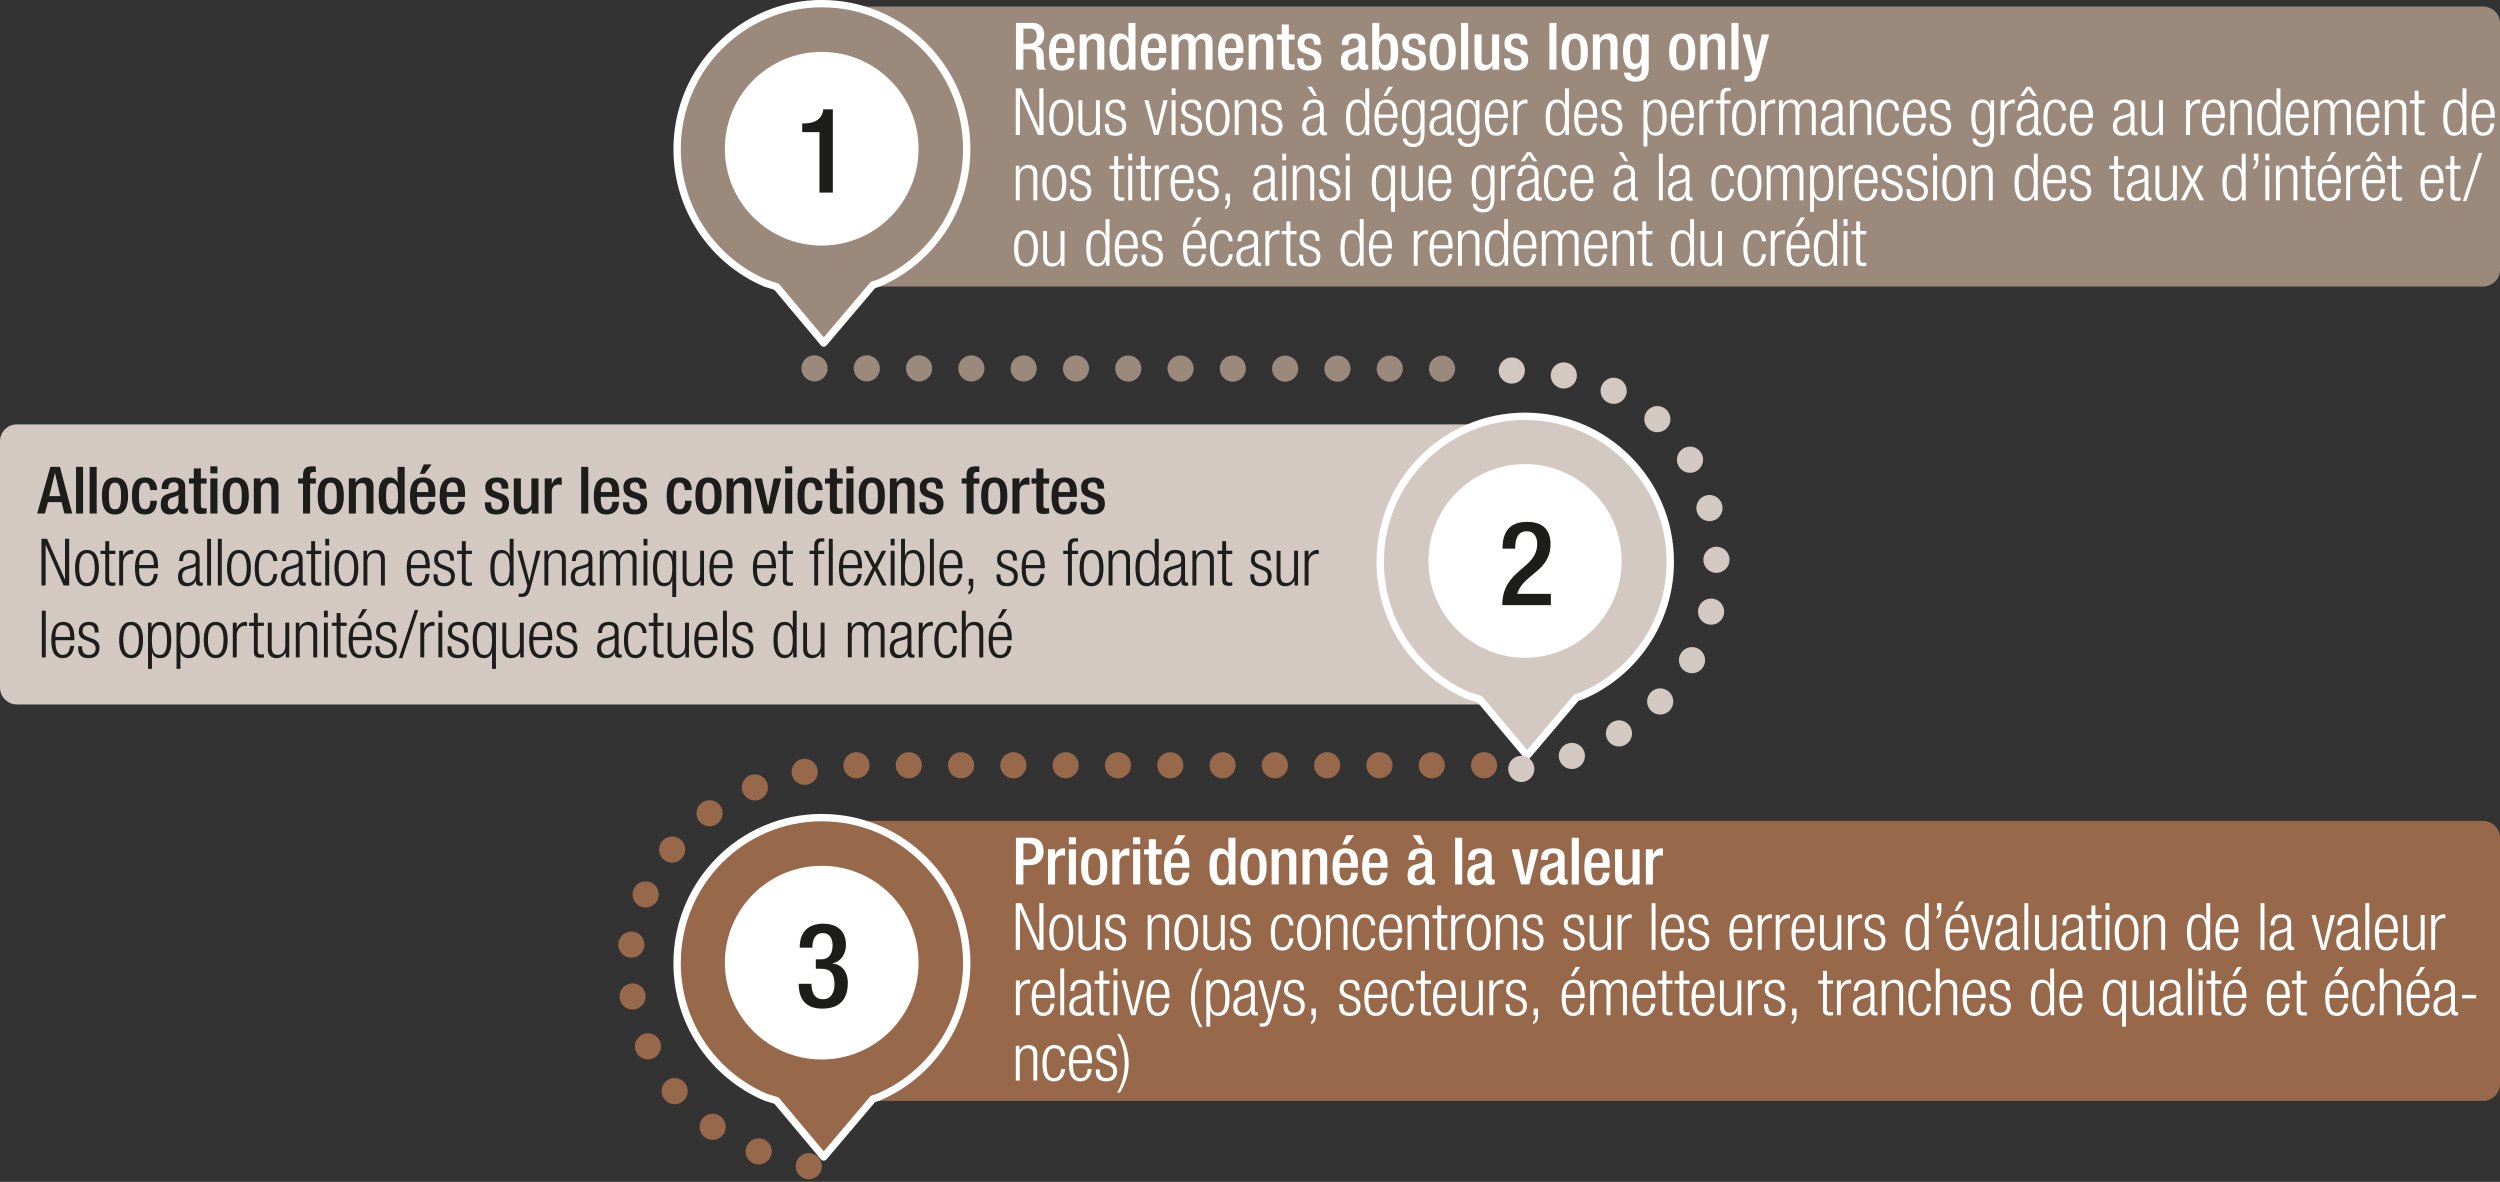 <svg xmlns="http://www.w3.org/2000/svg" id="Formated" viewBox="0 0 764.87 361.58"><rect x="0" y="0" width="764.87" height="361.58" fill="#333333" stroke="none"/><defs><style>.cls-1{stroke:#fff;stroke-width:2.25px;fill:none;stroke-linejoin:round}.cls-5{fill:#976849}.cls-10,.cls-5,.cls-6,.cls-7,.cls-8,.cls-9{stroke-width:0}.cls-5,.cls-6,.cls-8,.cls-9{fill-rule:evenodd}.cls-6{fill:#d4c9c2}.cls-7,.cls-8{fill:#fff}.cls-9{fill:#9b897c}.cls-10{fill:#1d1d1b}</style></defs><path d="M251.39 7.16c0-2.86 2.32-5.17 5.19-5.17h503.1c2.86 0 5.19 2.32 5.19 5.17v75.33c0 2.86-2.32 5.17-5.19 5.17h-503.1c-2.86 0-5.19-2.31-5.19-5.17V7.16Z" class="cls-9"/><g><path d="M310.83 7.02h5.03c2 0 3.61 1 3.61 3.68 0 1.84-.82 3.26-2.38 3.5v.04c1.42.14 2.16.92 2.24 2.92.02.92.04 2.04.08 2.9.04.7.38 1.04.68 1.24h-2.57c-.22-.26-.32-.7-.38-1.26-.08-.86-.06-1.66-.1-2.7-.04-1.56-.52-2.24-2.08-2.24h-1.86v6.2h-2.27V7.02Zm4.09 6.36c1.46 0 2.28-.88 2.28-2.32 0-1.52-.66-2.32-2.16-2.32h-1.94v4.64h1.82ZM323.09 16.2v.62c0 1.44.18 3.28 1.8 3.28s1.72-1.76 1.72-2.4h2.04c0 2.38-1.44 3.88-3.77 3.88-1.76 0-3.93-.52-3.93-5.5 0-2.82.6-5.82 3.97-5.82 2.99 0 3.79 1.8 3.79 4.8v1.14h-5.61Zm3.45-1.48v-.58c0-1.36-.44-2.4-1.66-2.4-1.38 0-1.8 1.36-1.8 2.76v.22h3.45ZM330.34 10.54h2.04v1.26h.06c.54-.96 1.56-1.54 2.75-1.54 1.64 0 2.67.74 2.67 2.92v8.12h-2.16v-7.38c0-1.4-.42-1.94-1.5-1.94-.88 0-1.72.7-1.72 2.1v7.22h-2.16V10.54ZM345.35 19.98h-.04c-.28.7-.82 1.6-2.35 1.6-2.52 0-3.51-2.1-3.51-5.8 0-4.78 1.68-5.52 3.31-5.52 1.16 0 2.04.58 2.44 1.54h.04V7.02h2.16V21.3h-2.04v-1.32Zm-1.96-8c-1.24 0-1.68 1-1.68 3.9 0 2.44.32 3.98 1.82 3.98s1.82-1.52 1.82-3.82c0-2.58-.3-4.06-1.96-4.06ZM351.18 16.2v.62c0 1.44.18 3.28 1.8 3.28s1.72-1.76 1.72-2.4h2.04c0 2.38-1.44 3.88-3.77 3.88-1.76 0-3.93-.52-3.93-5.5 0-2.82.6-5.82 3.97-5.82 2.99 0 3.79 1.8 3.79 4.8v1.14h-5.61Zm3.45-1.48v-.58c0-1.36-.44-2.4-1.66-2.4-1.38 0-1.8 1.36-1.8 2.76v.22h3.45ZM358.47 10.54h2.04v1.26h.06c.54-.96 1.56-1.54 2.57-1.54 1.54 0 2.18.74 2.5 1.64.62-1.04 1.42-1.64 2.71-1.64 1.52 0 2.62.78 2.62 2.86v8.18h-2.16v-7.38c0-1.4-.42-1.94-1.3-1.94s-1.72.7-1.72 2.1v7.22h-2.16v-7.38c0-1.4-.42-1.94-1.32-1.94s-1.7.7-1.7 2.1v7.22h-2.16V10.54ZM374.8 16.2v.62c0 1.44.18 3.28 1.8 3.28s1.72-1.76 1.72-2.4h2.04c0 2.38-1.44 3.88-3.77 3.88-1.76 0-3.93-.52-3.93-5.5 0-2.82.6-5.82 3.97-5.82 2.99 0 3.79 1.8 3.79 4.8v1.14h-5.61Zm3.45-1.48v-.58c0-1.36-.44-2.4-1.66-2.4-1.38 0-1.8 1.36-1.8 2.76v.22h3.45ZM382.04 10.54h2.04v1.26h.06c.54-.96 1.56-1.54 2.75-1.54 1.64 0 2.67.74 2.67 2.92v8.12h-2.16v-7.38c0-1.4-.42-1.94-1.5-1.94-.88 0-1.72.7-1.72 2.1v7.22h-2.16V10.54ZM390.67 10.54h1.48V7.48h2.16v3.06h1.76v1.6h-1.76v6.42c0 .84.24 1.14.98 1.14.32 0 .58-.02.78-.06v1.6c-.46.12-1.06.18-1.74.18-1.46 0-2.18-.4-2.18-2.6v-6.68h-1.48v-1.6ZM402 13.68v-.28c0-.86-.3-1.66-1.42-1.66-.86 0-1.54.4-1.54 1.4 0 .84.38 1.18 1.52 1.58l1.38.48c1.6.54 2.33 1.4 2.33 3.1 0 2.3-1.68 3.28-3.85 3.28-2.71 0-3.53-1.26-3.53-3.34v-.4h1.92v.34c0 1.24.44 1.92 1.68 1.92s1.76-.6 1.76-1.58c0-.8-.42-1.32-1.18-1.58l-1.76-.62c-1.62-.56-2.29-1.38-2.29-3.1 0-2.02 1.46-2.96 3.67-2.96 2.73 0 3.35 1.6 3.35 2.94v.48H402ZM417.71 19.06c0 .4.24.76.56.76a.9.9 0 0 0 .36-.06v1.4c-.26.12-.64.26-1.06.26-.96 0-1.76-.38-1.82-1.42h-.04c-.58 1.06-1.42 1.58-2.67 1.58-1.72 0-2.79-.96-2.79-3.02 0-2.4 1.04-2.9 2.49-3.38l1.68-.46c.78-.22 1.26-.44 1.26-1.38s-.34-1.6-1.48-1.6c-1.44 0-1.64 1.02-1.64 2.06h-2.04c0-2.28.94-3.54 3.77-3.54 1.9 0 3.41.74 3.41 2.64v6.16Zm-2.04-3.44c-.56.44-1.76.7-2.4 1-.62.3-.88.94-.88 1.74 0 .9.44 1.62 1.34 1.62 1.3 0 1.94-.98 1.94-2.56v-1.8ZM419.84 7.02H422v4.78h.04c.4-.96 1.28-1.54 2.43-1.54 1.64 0 3.31.74 3.31 5.52 0 3.7-1 5.8-3.51 5.8-1.54 0-2.08-.9-2.36-1.6h-.04v1.32h-2.04V7.02Zm3.85 12.84c1.5 0 1.82-1.54 1.82-3.98 0-2.9-.44-3.9-1.68-3.9-1.66 0-1.96 1.48-1.96 4.06 0 2.3.34 3.82 1.82 3.82ZM434 13.68v-.28c0-.86-.3-1.66-1.42-1.66-.86 0-1.54.4-1.54 1.4 0 .84.38 1.18 1.52 1.58l1.38.48c1.6.54 2.33 1.4 2.33 3.1 0 2.3-1.68 3.28-3.85 3.28-2.71 0-3.53-1.26-3.53-3.34v-.4h1.92v.34c0 1.24.44 1.92 1.68 1.92s1.76-.6 1.76-1.58c0-.8-.42-1.32-1.18-1.58l-1.76-.62c-1.62-.56-2.29-1.38-2.29-3.1 0-2.02 1.46-2.96 3.67-2.96 2.73 0 3.35 1.6 3.35 2.94v.48H434ZM441.38 10.26c3.13 0 4.01 2.32 4.01 5.66s-1.02 5.66-4.01 5.66-3.99-2.32-3.99-5.66.88-5.66 3.99-5.66Zm0 9.72c1.58 0 1.86-1.32 1.86-4.06 0-2.38-.28-4.06-1.86-4.06s-1.84 1.68-1.84 4.06c0 2.74.28 4.06 1.84 4.06ZM447.01 7.02h2.16V21.3h-2.16V7.02ZM456.6 20.04h-.06c-.54.96-1.56 1.54-2.75 1.54-1.6 0-2.67-.74-2.67-3.52v-7.52h2.16v7.72c0 1.2.54 1.6 1.46 1.6s1.76-.6 1.76-1.8v-7.52h2.16V21.3h-2.04v-1.26ZM465.27 13.68v-.28c0-.86-.3-1.66-1.42-1.66-.86 0-1.54.4-1.54 1.4 0 .84.38 1.18 1.52 1.58l1.38.48c1.6.54 2.33 1.4 2.33 3.1 0 2.3-1.68 3.28-3.85 3.28-2.71 0-3.53-1.26-3.53-3.34v-.4h1.92v.34c0 1.24.44 1.92 1.68 1.92s1.76-.6 1.76-1.58c0-.8-.42-1.32-1.18-1.58l-1.76-.62c-1.62-.56-2.29-1.38-2.29-3.1 0-2.02 1.46-2.96 3.67-2.96 2.73 0 3.35 1.6 3.35 2.94v.48h-2.04ZM474.03 7.02h2.16V21.3h-2.16V7.02ZM481.78 10.26c3.13 0 4.01 2.32 4.01 5.66s-1.02 5.66-4.01 5.66-3.99-2.32-3.99-5.66.88-5.66 3.99-5.66Zm0 9.72c1.58 0 1.86-1.32 1.86-4.06 0-2.38-.28-4.06-1.86-4.06s-1.84 1.68-1.84 4.06c0 2.74.28 4.06 1.84 4.06ZM487.35 10.54h2.04v1.26h.06c.54-.96 1.56-1.54 2.75-1.54 1.64 0 2.67.74 2.67 2.92v8.12h-2.16v-7.38c0-1.4-.42-1.94-1.5-1.94-.88 0-1.72.7-1.72 2.1v7.22h-2.16V10.54ZM498.87 22.22c0 .66.6 1.28 1.56 1.28 1.12 0 1.82-.78 1.82-2.02v-1.74h-.04c-.4.94-1.4 1.48-2.43 1.48-2.51 0-3.21-2.48-3.21-5.42 0-2.36.36-5.54 3.41-5.54 1.26 0 2.16.82 2.36 1.6h.04v-1.32h2.04v10.24c0 2.62-1.12 4.2-4.01 4.2-3.19 0-3.55-1.88-3.55-2.76h2.04Zm1.52-2.72c1.68 0 1.86-2.12 1.86-3.82s-.22-3.7-1.72-3.7-1.82 1.6-1.82 3.6c0 1.84.08 3.92 1.68 3.92ZM514.67 10.26c3.13 0 4.01 2.32 4.01 5.66s-1.02 5.66-4.01 5.66-3.99-2.32-3.99-5.66.88-5.66 3.99-5.66Zm0 9.72c1.58 0 1.86-1.32 1.86-4.06 0-2.38-.28-4.06-1.86-4.06s-1.84 1.68-1.84 4.06c0 2.74.28 4.06 1.84 4.06ZM520.24 10.54h2.04v1.26h.06c.54-.96 1.56-1.54 2.75-1.54 1.64 0 2.67.74 2.67 2.92v8.12h-2.16v-7.38c0-1.4-.42-1.94-1.5-1.94-.88 0-1.72.7-1.72 2.1v7.22h-2.16V10.54ZM529.73 7.02h2.16V21.3h-2.16V7.02ZM535.4 10.54l1.86 8.08h.04l1.72-8.08h2.26l-2.95 11.16c-.84 2.94-1.54 3.32-3.75 3.28-.28 0-.58-.04-.86-.08v-1.72c.24.04.46.08.7.08.74 0 1.22-.16 1.46-.84l.28-.88-3.05-11h2.32ZM310.77 27.02h1.72l5.45 12.44h.04V27.02h1.28V41.3h-1.72l-5.45-12.44h-.04V41.3h-1.28V27.02ZM324.7 30.44c2.34 0 3.65 1.86 3.65 5.54s-1.32 5.56-3.65 5.56-3.65-1.86-3.65-5.56 1.32-5.54 3.65-5.54Zm0 10.1c1.34 0 2.38-1.16 2.38-4.56s-1.04-4.54-2.38-4.54-2.38 1.16-2.38 4.54 1.04 4.56 2.38 4.56ZM329.94 30.68h1.2v7.48c0 1.72.58 2.38 1.84 2.38 1.36 0 2.32-1.08 2.32-2.72v-7.14h1.2V41.3h-1.08v-1.48h-.04c-.6 1.18-1.64 1.72-2.71 1.72-1.62 0-2.71-.84-2.71-2.84v-8.02ZM340.26 36.02c-1.5-.58-2.04-1.46-2.04-2.52 0-2.18 1.36-3.06 3.15-3.06 2 0 2.91 1.02 2.91 2.96v.3h-1.2v-.3c0-1.38-.64-1.96-1.74-1.96-1.4 0-1.94.74-1.94 1.8 0 .74.24 1.32 1.44 1.78l1.74.66c1.44.54 1.98 1.54 1.98 2.7 0 1.82-1.04 3.16-3.27 3.16s-3.25-.9-3.25-3.3v-.34h1.2v.28c0 1.56.68 2.36 2.04 2.36 1.28 0 2.1-.72 2.1-1.9 0-.94-.38-1.54-1.44-1.96l-1.68-.66ZM350.12 30.68h1.28l2.36 9.26h.04l2.16-9.26h1.28l-2.79 10.62h-1.36l-2.95-10.62ZM358.46 27.02h1.2v2.04h-1.2v-2.04Zm0 3.66h1.2V41.3h-1.2V30.68ZM363.48 36.02c-1.5-.58-2.04-1.46-2.04-2.52 0-2.18 1.36-3.06 3.15-3.06 2 0 2.91 1.02 2.91 2.96v.3h-1.2v-.3c0-1.38-.64-1.96-1.74-1.96-1.4 0-1.94.74-1.94 1.8 0 .74.24 1.32 1.44 1.78l1.74.66c1.44.54 1.98 1.54 1.98 2.7 0 1.82-1.04 3.16-3.27 3.16s-3.25-.9-3.25-3.3v-.34h1.2v.28c0 1.56.68 2.36 2.04 2.36 1.28 0 2.1-.72 2.1-1.9 0-.94-.38-1.54-1.44-1.96l-1.68-.66ZM372.55 30.44c2.33 0 3.65 1.86 3.65 5.54s-1.32 5.56-3.65 5.56-3.65-1.86-3.65-5.56 1.32-5.54 3.65-5.54Zm0 10.1c1.34 0 2.38-1.16 2.38-4.56s-1.04-4.54-2.38-4.54-2.38 1.16-2.38 4.54 1.04 4.56 2.38 4.56ZM377.78 30.68h1.08v1.48h.04c.6-1.18 1.64-1.72 2.71-1.72 1.62 0 2.71.84 2.71 2.84v8.02h-1.2v-7.68c0-1.46-.6-2.18-1.82-2.18-1.4 0-2.33 1.08-2.33 2.72v7.14h-1.2V30.68ZM388.08 36.02c-1.5-.58-2.04-1.46-2.04-2.52 0-2.18 1.36-3.06 3.15-3.06 2 0 2.91 1.02 2.91 2.96v.3h-1.2v-.3c0-1.38-.64-1.96-1.74-1.96-1.4 0-1.94.74-1.94 1.8 0 .74.24 1.32 1.44 1.78l1.74.66c1.44.54 1.98 1.54 1.98 2.7 0 1.82-1.04 3.16-3.27 3.16s-3.25-.9-3.25-3.3v-.34h1.2v.28c0 1.56.68 2.36 2.04 2.36 1.28 0 2.1-.72 2.1-1.9 0-.94-.38-1.54-1.44-1.96l-1.68-.66ZM398.74 33.84c0-2.18 1.04-3.4 3.27-3.4s2.99 1.14 2.99 2.82v6.28c0 .6.2.88.62.88h.34v.88c-.22.08-.4.12-.56.12-.94 0-1.54-.22-1.54-1.32v-.36h-.04c-.48 1.4-1.56 1.8-2.73 1.8-1.86 0-2.69-1.16-2.69-3 0-1.4.64-2.52 2.14-2.94l2.25-.64c.84-.24 1.02-.44 1.02-1.68 0-1.36-.76-1.84-1.84-1.84-1.42 0-2.04.86-2.04 2.4h-1.2Zm5.07 1.46h-.04c-.12.36-.8.58-1.28.7l-1 .26c-1.2.32-1.82.94-1.82 2.2s.64 2.08 1.68 2.08c1.46 0 2.46-1.1 2.46-3V35.3Zm-2.4-8.76 1.5 2.82h-.96l-1.96-2.82h1.42ZM417.83 39.54h-.04c-.32 1.22-1.34 2-2.59 2-2.33 0-3.39-1.88-3.39-5.56s1.06-5.54 3.39-5.54c1.32 0 2.22.72 2.47 1.84h.04v-5.26h1.2V41.3h-1.08v-1.76Zm-2.43 1c1.22 0 2.31-.62 2.31-4.56s-1.1-4.54-2.31-4.54-2.32.62-2.32 4.54 1.12 4.56 2.32 4.56ZM427.48 37.78c-.18 2.26-1.42 3.76-3.41 3.76-2.24 0-3.55-1.56-3.55-5.56 0-3.68 1.32-5.54 3.65-5.54s3.41 1.62 3.41 5.16v.44h-5.79v.5c0 3.06 1.08 4 2.25 4 1.26 0 2.04-.9 2.24-2.76h1.2Zm-1.18-2.74c-.04-2.64-.78-3.6-2.26-3.6s-2.21.96-2.25 3.6h4.51Zm-.1-8.5-1.96 2.82h-.96l1.5-2.82h1.42ZM434.76 30.68h1.08v9.86c0 2.94-1.08 4.44-3.47 4.44-2.06 0-3.13-1.08-3.15-2.6h1.2c0 1 .94 1.6 2 1.6 1.46 0 2.24-1.02 2.24-2.9V39.4h-.04c-.38 1.3-1.38 1.9-2.47 1.9-1.64 0-3.27-1.08-3.27-5.32 0-3.66 1.06-5.54 3.39-5.54 1.16 0 2.1.68 2.47 1.88h.04v-1.64Zm-2.38 9.62c1.42 0 2.26-1.04 2.26-4.44s-.84-4.42-2.26-4.42-2.25 1.04-2.25 4.42.84 4.44 2.25 4.44ZM437.7 33.84c0-2.18 1.04-3.4 3.27-3.4s2.99 1.14 2.99 2.82v6.28c0 .6.2.88.62.88h.34v.88c-.22.08-.4.12-.56.12-.94 0-1.54-.22-1.54-1.32v-.36h-.04c-.48 1.4-1.56 1.8-2.73 1.8-1.86 0-2.69-1.16-2.69-3 0-1.4.64-2.52 2.14-2.94l2.25-.64c.84-.24 1.02-.44 1.02-1.68 0-1.36-.76-1.84-1.84-1.84-1.42 0-2.04.86-2.04 2.4h-1.2Zm5.07 1.46h-.04c-.12.36-.8.58-1.28.7l-1 .26c-1.2.32-1.82.94-1.82 2.2s.64 2.08 1.68 2.08c1.46 0 2.46-1.1 2.46-3V35.3ZM451.55 30.68h1.08v9.86c0 2.94-1.08 4.44-3.47 4.44-2.06 0-3.13-1.08-3.15-2.6h1.2c0 1 .94 1.6 2 1.6 1.46 0 2.24-1.02 2.24-2.9V39.4h-.04c-.38 1.3-1.38 1.9-2.48 1.9-1.64 0-3.27-1.08-3.27-5.32 0-3.66 1.06-5.54 3.39-5.54 1.16 0 2.1.68 2.47 1.88h.04v-1.64Zm-2.38 9.62c1.42 0 2.26-1.04 2.26-4.44s-.84-4.42-2.26-4.42-2.25 1.04-2.25 4.42.84 4.44 2.25 4.44ZM461.26 37.78c-.18 2.26-1.42 3.76-3.41 3.76-2.24 0-3.55-1.56-3.55-5.56 0-3.68 1.32-5.54 3.65-5.54s3.41 1.62 3.41 5.16v.44h-5.79v.5c0 3.06 1.08 4 2.25 4 1.26 0 2.04-.9 2.24-2.76h1.2Zm-1.18-2.74c-.04-2.64-.78-3.6-2.26-3.6s-2.21.96-2.25 3.6h4.51ZM463 30.68h1.2v1.66h.04c.46-1.18 1.44-1.9 2.67-1.9.14 0 .28.02.42.06v1.2c-.2-.04-.4-.06-.58-.06-1.32 0-2.55.96-2.55 3.02v6.64H463V30.68ZM478.93 39.54h-.04c-.32 1.22-1.34 2-2.59 2-2.33 0-3.39-1.88-3.39-5.56s1.06-5.54 3.39-5.54c1.32 0 2.22.72 2.47 1.84h.04v-5.26h1.2V41.3h-1.08v-1.76Zm-2.43 1c1.22 0 2.31-.62 2.31-4.56s-1.1-4.54-2.31-4.54-2.32.62-2.32 4.54 1.12 4.56 2.32 4.56ZM488.58 37.78c-.18 2.26-1.42 3.76-3.41 3.76-2.24 0-3.55-1.56-3.55-5.56 0-3.68 1.32-5.54 3.65-5.54s3.41 1.62 3.41 5.16v.44h-5.79v.5c0 3.06 1.08 4 2.25 4 1.26 0 2.04-.9 2.24-2.76h1.2Zm-1.18-2.74c-.04-2.64-.78-3.6-2.26-3.6s-2.21.96-2.25 3.6h4.51ZM492.06 36.02c-1.5-.58-2.04-1.46-2.04-2.52 0-2.18 1.36-3.06 3.15-3.06 2 0 2.91 1.02 2.91 2.96v.3h-1.2v-.3c0-1.38-.64-1.96-1.74-1.96-1.4 0-1.94.74-1.94 1.8 0 .74.24 1.32 1.44 1.78l1.74.66c1.44.54 1.98 1.54 1.98 2.7 0 1.82-1.04 3.16-3.27 3.16s-3.25-.9-3.25-3.3v-.34h1.2v.28c0 1.56.68 2.36 2.04 2.36 1.28 0 2.1-.72 2.1-1.9 0-.94-.38-1.54-1.44-1.96l-1.68-.66ZM502.81 30.68h1.08v1.52h.04c.38-.98 1.26-1.76 2.62-1.76 2.35 0 3.37 1.88 3.37 5.56s-1.06 5.54-3.39 5.54c-1.32 0-2.21-.72-2.47-1.84h-.04v5.12h-1.2V30.68Zm3.55.76c-.68 0-1.28.36-1.68.94-.52.74-.68 1.78-.68 3.62 0 3.92 1.1 4.54 2.32 4.54s2.31-.62 2.31-4.54-1.12-4.56-2.27-4.56ZM518.19 37.78c-.18 2.26-1.42 3.76-3.41 3.76-2.24 0-3.55-1.56-3.55-5.56 0-3.68 1.32-5.54 3.65-5.54s3.41 1.62 3.41 5.16v.44h-5.79v.5c0 3.06 1.08 4 2.25 4 1.26 0 2.04-.9 2.24-2.76h1.2Zm-1.18-2.74c-.04-2.64-.78-3.6-2.26-3.6s-2.21.96-2.25 3.6h4.51ZM519.93 30.68h1.2v1.66h.04c.46-1.18 1.44-1.9 2.67-1.9.14 0 .28.02.42.06v1.2c-.2-.04-.4-.06-.58-.06-1.32 0-2.55.96-2.55 3.02v6.64h-1.2V30.68ZM526.37 31.68h-1.46v-1h1.46v-1.26c0-1.46.3-2.56 2.32-2.56.36 0 .54.02.76.06v1c-.18-.04-.36-.06-.58-.06-.88 0-1.3.34-1.3 1.56v1.26h1.88v1h-1.88v9.62h-1.2v-9.62ZM533.57 30.44c2.33 0 3.65 1.86 3.65 5.54s-1.32 5.56-3.65 5.56-3.65-1.86-3.65-5.56 1.32-5.54 3.65-5.54Zm0 10.1c1.34 0 2.38-1.16 2.38-4.56s-1.04-4.54-2.38-4.54-2.38 1.16-2.38 4.54 1.04 4.56 2.38 4.56ZM538.8 30.68h1.2v1.66h.04c.46-1.18 1.44-1.9 2.67-1.9.14 0 .28.02.42.06v1.2c-.2-.04-.4-.06-.58-.06-1.32 0-2.55.96-2.55 3.02v6.64h-1.2V30.68ZM544.32 30.68h1.08v1.48h.04c.56-1.18 1.52-1.72 2.69-1.72 1.28 0 2.06.78 2.21 1.86h.04c.48-1.18 1.34-1.86 2.69-1.86 1.48 0 2.46.84 2.46 2.74v8.12h-1.2v-7.94c0-1.26-.58-1.92-1.66-1.92-1.2 0-2.16 1.08-2.16 2.72v7.14h-1.2v-7.94c0-1.26-.58-1.92-1.66-1.92-1.2 0-2.16 1.08-2.16 2.72v7.14h-1.2V30.68ZM557.46 33.84c0-2.18 1.04-3.4 3.27-3.4s2.99 1.14 2.99 2.82v6.28c0 .6.2.88.62.88h.34v.88c-.22.08-.4.12-.56.12-.94 0-1.54-.22-1.54-1.32v-.36h-.04c-.48 1.4-1.56 1.8-2.73 1.8-1.86 0-2.69-1.16-2.69-3 0-1.4.64-2.52 2.14-2.94l2.25-.64c.84-.24 1.02-.44 1.02-1.68 0-1.36-.76-1.84-1.84-1.84-1.42 0-2.04.86-2.04 2.4h-1.2Zm5.07 1.46h-.04c-.12.36-.8.58-1.28.7l-1 .26c-1.2.32-1.82.94-1.82 2.2s.64 2.08 1.68 2.08c1.46 0 2.46-1.1 2.46-3V35.3ZM565.98 30.68h1.08v1.48h.04c.6-1.18 1.64-1.72 2.71-1.72 1.62 0 2.71.84 2.71 2.84v8.02h-1.2v-7.68c0-1.46-.6-2.18-1.82-2.18-1.4 0-2.33 1.08-2.33 2.72v7.14h-1.2V30.68ZM581.04 37.78c-.18 2.26-1.42 3.76-3.37 3.76-2.24 0-3.55-1.56-3.55-5.56 0-3.68 1.32-5.54 3.65-5.54 2 0 3.15 1.22 3.27 3.4h-1.2c-.14-1.66-.8-2.4-2.08-2.4s-2.38.8-2.38 4.56c0 4 1.14 4.54 2.26 4.54 1.22 0 2-.9 2.2-2.76h1.2ZM589.17 37.78c-.18 2.26-1.42 3.76-3.41 3.76-2.24 0-3.55-1.56-3.55-5.56 0-3.68 1.32-5.54 3.65-5.54s3.41 1.62 3.41 5.16v.44h-5.79v.5c0 3.06 1.08 4 2.25 4 1.26 0 2.04-.9 2.24-2.76h1.2Zm-1.18-2.74c-.04-2.64-.78-3.6-2.26-3.6s-2.21.96-2.25 3.6h4.51ZM592.65 36.02c-1.5-.58-2.04-1.46-2.04-2.52 0-2.18 1.36-3.06 3.15-3.06 2 0 2.91 1.02 2.91 2.96v.3h-1.2v-.3c0-1.38-.64-1.96-1.74-1.96-1.4 0-1.94.74-1.94 1.8 0 .74.24 1.32 1.44 1.78l1.74.66c1.44.54 1.98 1.54 1.98 2.7 0 1.82-1.04 3.16-3.27 3.16s-3.25-.9-3.25-3.3v-.34h1.2v.28c0 1.56.68 2.36 2.04 2.36 1.28 0 2.1-.72 2.1-1.9 0-.94-.38-1.54-1.44-1.96l-1.68-.66ZM609 30.68h1.08v9.86c0 2.94-1.08 4.44-3.47 4.44-2.06 0-3.13-1.08-3.15-2.6h1.2c0 1 .94 1.6 2 1.6 1.46 0 2.24-1.02 2.24-2.9V39.4h-.04c-.38 1.3-1.38 1.9-2.47 1.9-1.64 0-3.27-1.08-3.27-5.32 0-3.66 1.06-5.54 3.39-5.54 1.16 0 2.1.68 2.47 1.88h.04v-1.64Zm-2.38 9.62c1.42 0 2.26-1.04 2.26-4.44s-.84-4.42-2.26-4.42-2.25 1.04-2.25 4.42.84 4.44 2.25 4.44ZM612.1 30.68h1.2v1.66h.04c.46-1.18 1.44-1.9 2.67-1.9.14 0 .28.02.42.06v1.2c-.2-.04-.4-.06-.58-.06-1.32 0-2.55.96-2.55 3.02v6.64h-1.2V30.68ZM617.29 33.84c0-2.18 1.04-3.4 3.27-3.4s2.99 1.14 2.99 2.82v6.28c0 .6.2.88.62.88h.34v.88c-.22.08-.4.12-.56.12-.94 0-1.54-.22-1.54-1.32v-.36h-.04c-.48 1.4-1.56 1.8-2.73 1.8-1.86 0-2.69-1.16-2.69-3 0-1.4.64-2.52 2.14-2.94l2.25-.64c.84-.24 1.02-.44 1.02-1.68 0-1.36-.76-1.84-1.84-1.84-1.42 0-2.04.86-2.04 2.4h-1.2Zm.8-4.48 1.92-2.82h1.2l1.92 2.82h-1.2l-1.32-2-1.32 2h-1.2Zm4.27 5.94h-.04c-.12.36-.8.58-1.28.7l-1 .26c-1.2.32-1.82.94-1.82 2.2s.64 2.08 1.68 2.08c1.46 0 2.46-1.1 2.46-3V35.3ZM632.11 37.78c-.18 2.26-1.42 3.76-3.37 3.76-2.24 0-3.55-1.56-3.55-5.56 0-3.68 1.32-5.54 3.65-5.54 2 0 3.15 1.22 3.27 3.4h-1.2c-.14-1.66-.8-2.4-2.08-2.4s-2.38.8-2.38 4.56c0 4 1.14 4.54 2.26 4.54 1.22 0 2-.9 2.2-2.76h1.2ZM640.24 37.78c-.18 2.26-1.42 3.76-3.41 3.76-2.24 0-3.55-1.56-3.55-5.56 0-3.68 1.32-5.54 3.65-5.54s3.41 1.62 3.41 5.16v.44h-5.79v.5c0 3.06 1.08 4 2.25 4 1.26 0 2.04-.9 2.24-2.76h1.2Zm-1.18-2.74c-.04-2.64-.78-3.6-2.26-3.6s-2.21.96-2.25 3.6h4.51ZM646.78 33.84c0-2.18 1.04-3.4 3.27-3.4s2.99 1.14 2.99 2.82v6.28c0 .6.2.88.62.88h.34v.88c-.22.08-.4.12-.56.12-.94 0-1.54-.22-1.54-1.32v-.36h-.04c-.48 1.4-1.56 1.8-2.73 1.8-1.86 0-2.69-1.16-2.69-3 0-1.4.64-2.52 2.14-2.94l2.25-.64c.84-.24 1.02-.44 1.02-1.68 0-1.36-.76-1.84-1.84-1.84-1.42 0-2.04.86-2.04 2.4h-1.2Zm5.07 1.46h-.04c-.12.36-.8.58-1.28.7l-1 .26c-1.2.32-1.82.94-1.82 2.2s.64 2.08 1.68 2.08c1.46 0 2.46-1.1 2.46-3V35.3ZM655.18 30.68h1.2v7.48c0 1.72.58 2.38 1.84 2.38 1.36 0 2.32-1.08 2.32-2.72v-7.14h1.2V41.3h-1.08v-1.48h-.04c-.6 1.18-1.64 1.72-2.71 1.72-1.62 0-2.71-.84-2.71-2.84v-8.02ZM668.83 30.68h1.2v1.66h.04c.46-1.18 1.44-1.9 2.67-1.9.14 0 .28.02.42.06v1.2c-.2-.04-.4-.06-.58-.06-1.32 0-2.55.96-2.55 3.02v6.64h-1.2V30.68ZM680.63 37.78c-.18 2.26-1.42 3.76-3.41 3.76-2.24 0-3.55-1.56-3.55-5.56 0-3.68 1.32-5.54 3.65-5.54s3.41 1.62 3.41 5.16v.44h-5.79v.5c0 3.06 1.08 4 2.25 4 1.26 0 2.04-.9 2.24-2.76h1.2Zm-1.18-2.74c-.04-2.64-.78-3.6-2.26-3.6s-2.21.96-2.25 3.6h4.51ZM682.37 30.68h1.08v1.48h.04c.6-1.18 1.64-1.72 2.71-1.72 1.62 0 2.71.84 2.71 2.84v8.02h-1.2v-7.68c0-1.46-.6-2.18-1.82-2.18-1.4 0-2.33 1.08-2.33 2.72v7.14h-1.2V30.68ZM696.61 39.54h-.04c-.32 1.22-1.34 2-2.59 2-2.33 0-3.39-1.88-3.39-5.56s1.06-5.54 3.39-5.54c1.32 0 2.22.72 2.47 1.84h.04v-5.26h1.2V41.3h-1.08v-1.76Zm-2.43 1c1.22 0 2.31-.62 2.31-4.56s-1.1-4.54-2.31-4.54-2.32.62-2.32 4.54 1.12 4.56 2.32 4.56ZM706.26 37.78c-.18 2.26-1.42 3.76-3.41 3.76-2.24 0-3.55-1.56-3.55-5.56 0-3.68 1.32-5.54 3.65-5.54s3.41 1.62 3.41 5.16v.44h-5.79v.5c0 3.06 1.08 4 2.25 4 1.26 0 2.04-.9 2.24-2.76h1.2Zm-1.18-2.74c-.04-2.64-.78-3.6-2.26-3.6s-2.21.96-2.25 3.6h4.51ZM708.04 30.68h1.08v1.48h.04c.56-1.18 1.52-1.72 2.69-1.72 1.28 0 2.06.78 2.21 1.86h.04c.48-1.18 1.34-1.86 2.69-1.86 1.48 0 2.46.84 2.46 2.74v8.12h-1.2v-7.94c0-1.26-.58-1.92-1.66-1.92-1.2 0-2.16 1.08-2.16 2.72v7.14h-1.2v-7.94c0-1.26-.58-1.92-1.66-1.92-1.2 0-2.16 1.08-2.16 2.72v7.14h-1.2V30.68ZM727.92 37.78c-.18 2.26-1.42 3.76-3.41 3.76-2.24 0-3.55-1.56-3.55-5.56 0-3.68 1.32-5.54 3.65-5.54s3.41 1.62 3.41 5.16v.44h-5.79v.5c0 3.06 1.08 4 2.25 4 1.26 0 2.04-.9 2.24-2.76h1.2Zm-1.18-2.74c-.04-2.64-.78-3.6-2.26-3.6s-2.21.96-2.25 3.6h4.51ZM729.66 30.68h1.08v1.48h.04c.6-1.18 1.64-1.72 2.71-1.72 1.62 0 2.71.84 2.71 2.84v8.02H735v-7.68c0-1.46-.6-2.18-1.82-2.18-1.4 0-2.33 1.08-2.33 2.72v7.14h-1.2V30.68ZM738.76 31.68h-1.46v-1h1.46v-2.94h1.2v2.94h1.88v1h-1.88v7.62c0 .84.36 1.12 1.14 1.12.24 0 .48-.04.74-.12v1c-.14.08-.44.12-.84.12-1.62 0-2.24-.44-2.24-1.86v-7.88ZM753.51 39.54h-.04c-.32 1.22-1.34 2-2.59 2-2.33 0-3.39-1.88-3.39-5.56s1.06-5.54 3.39-5.54c1.32 0 2.22.72 2.47 1.84h.04v-5.26h1.2V41.3h-1.08v-1.76Zm-2.43 1c1.22 0 2.31-.62 2.31-4.56s-1.1-4.54-2.31-4.54-2.32.62-2.32 4.54 1.12 4.56 2.32 4.56ZM763.16 37.78c-.18 2.26-1.42 3.76-3.41 3.76-2.24 0-3.55-1.56-3.55-5.56 0-3.68 1.32-5.54 3.65-5.54s3.41 1.62 3.41 5.16v.44h-5.79v.5c0 3.06 1.08 4 2.25 4 1.26 0 2.04-.9 2.24-2.76h1.2Zm-1.18-2.74c-.04-2.64-.78-3.6-2.26-3.6s-2.21.96-2.25 3.6h4.51ZM310.81 50.68h1.08v1.48h.04c.6-1.18 1.64-1.72 2.71-1.72 1.62 0 2.71.84 2.71 2.84v8.02h-1.2v-7.68c0-1.46-.6-2.18-1.82-2.18-1.4 0-2.34 1.08-2.34 2.72v7.14h-1.2V50.68ZM322.59 50.44c2.34 0 3.65 1.86 3.65 5.54s-1.32 5.56-3.65 5.56-3.65-1.86-3.65-5.56 1.32-5.54 3.65-5.54Zm0 10.1c1.34 0 2.38-1.16 2.38-4.56s-1.04-4.54-2.38-4.54-2.38 1.16-2.38 4.54 1.04 4.56 2.38 4.56ZM329.57 56.02c-1.5-.58-2.04-1.46-2.04-2.52 0-2.18 1.36-3.06 3.15-3.06 2 0 2.91 1.02 2.91 2.96v.3h-1.2v-.3c0-1.38-.64-1.96-1.74-1.96-1.4 0-1.94.74-1.94 1.8 0 .74.24 1.32 1.44 1.78l1.74.66c1.44.54 1.98 1.54 1.98 2.7 0 1.82-1.04 3.16-3.27 3.16s-3.25-.9-3.25-3.3v-.34h1.2v.28c0 1.56.68 2.36 2.04 2.36 1.28 0 2.1-.72 2.1-1.9 0-.94-.38-1.54-1.44-1.96l-1.68-.66ZM340.89 51.68h-1.46v-1h1.46v-2.94h1.2v2.94h1.88v1h-1.88v7.62c0 .84.36 1.12 1.14 1.12.24 0 .48-.04.74-.12v1c-.14.08-.44.12-.84.12-1.62 0-2.24-.44-2.24-1.86v-7.88ZM345.19 47.02h1.2v2.04h-1.2v-2.04Zm0 3.66h1.2V61.3h-1.2V50.68ZM349.06 51.68h-1.46v-1h1.46v-2.94h1.2v2.94h1.88v1h-1.88v7.62c0 .84.36 1.12 1.14 1.12.24 0 .48-.04.74-.12v1c-.14.08-.44.12-.84.12-1.62 0-2.24-.44-2.24-1.86v-7.88ZM353.32 50.68h1.2v1.66h.04c.46-1.18 1.44-1.9 2.67-1.9.14 0 .28.02.42.06v1.2c-.2-.04-.4-.06-.58-.06-1.32 0-2.55.96-2.55 3.02v6.64h-1.2V50.68ZM365.12 57.78c-.18 2.26-1.42 3.76-3.41 3.76-2.24 0-3.55-1.56-3.55-5.56 0-3.68 1.32-5.54 3.65-5.54s3.41 1.62 3.41 5.16v.44h-5.79v.5c0 3.06 1.08 4 2.25 4 1.26 0 2.04-.9 2.24-2.76h1.2Zm-1.18-2.74c-.04-2.64-.78-3.6-2.26-3.6s-2.21.96-2.25 3.6h4.51ZM368.6 56.02c-1.5-.58-2.04-1.46-2.04-2.52 0-2.18 1.36-3.06 3.15-3.06 2 0 2.91 1.02 2.91 2.96v.3h-1.2v-.3c0-1.38-.64-1.96-1.74-1.96-1.4 0-1.94.74-1.94 1.8 0 .74.24 1.32 1.44 1.78l1.74.66c1.44.54 1.98 1.54 1.98 2.7 0 1.82-1.04 3.16-3.27 3.16s-3.25-.9-3.25-3.3v-.34h1.2v.28c0 1.56.68 2.36 2.04 2.36 1.28 0 2.1-.72 2.1-1.9 0-.94-.38-1.54-1.44-1.96l-1.68-.66ZM374.94 59.26h1.36v2.04c0 1.18-.24 2.3-1.48 2.76v-.8c.52-.32.68-.88.7-1.96h-.58v-2.04ZM383.74 53.84c0-2.18 1.04-3.4 3.27-3.4s2.99 1.14 2.99 2.82v6.28c0 .6.2.88.62.88h.34v.88c-.22.08-.4.12-.56.12-.94 0-1.54-.22-1.54-1.32v-.36h-.04c-.48 1.4-1.56 1.8-2.73 1.8-1.86 0-2.69-1.16-2.69-3 0-1.4.64-2.52 2.14-2.94l2.25-.64c.84-.24 1.02-.44 1.02-1.68 0-1.36-.76-1.84-1.84-1.84-1.42 0-2.04.86-2.04 2.4h-1.2Zm5.07 1.46h-.04c-.12.36-.8.58-1.28.7l-1 .26c-1.2.32-1.82.94-1.82 2.2s.64 2.08 1.68 2.08c1.46 0 2.46-1.1 2.46-3V55.3ZM392.3 47.02h1.2v2.04h-1.2v-2.04Zm0 3.66h1.2V61.3h-1.2V50.68ZM395.54 50.68h1.08v1.48h.04c.6-1.18 1.64-1.72 2.71-1.72 1.62 0 2.71.84 2.71 2.84v8.02h-1.2v-7.68c0-1.46-.6-2.18-1.82-2.18-1.4 0-2.33 1.08-2.33 2.72v7.14h-1.2V50.68ZM405.84 56.02c-1.5-.58-2.04-1.46-2.04-2.52 0-2.18 1.36-3.06 3.15-3.06 2 0 2.91 1.02 2.91 2.96v.3h-1.2v-.3c0-1.38-.64-1.96-1.74-1.96-1.4 0-1.94.74-1.94 1.8 0 .74.24 1.32 1.44 1.78l1.74.66c1.44.54 1.98 1.54 1.98 2.7 0 1.82-1.04 3.16-3.27 3.16s-3.25-.9-3.25-3.3v-.34h1.2v.28c0 1.56.68 2.36 2.04 2.36 1.28 0 2.1-.72 2.1-1.9 0-.94-.38-1.54-1.44-1.96l-1.68-.66ZM411.74 47.02h1.2v2.04h-1.2v-2.04Zm0 3.66h1.2V61.3h-1.2V50.68ZM425.59 59.7h-.04c-.26 1.12-1.16 1.84-2.47 1.84-2.33 0-3.39-1.88-3.39-5.54s1.02-5.56 3.37-5.56c1.36 0 2.24.78 2.61 1.76h.04v-1.52h1.08v14.14h-1.2V59.7Zm-2.31.84c1.22 0 2.31-.62 2.31-4.54 0-1.84-.16-2.88-.68-3.62-.4-.58-1-.94-1.68-.94-1.16 0-2.28.7-2.28 4.56s1.12 4.54 2.32 4.54ZM428.75 50.68h1.2v7.48c0 1.72.58 2.38 1.84 2.38 1.36 0 2.32-1.08 2.32-2.72v-7.14h1.2V61.3h-1.08v-1.48h-.04c-.6 1.18-1.64 1.72-2.71 1.72-1.62 0-2.71-.84-2.71-2.84v-8.02ZM443.93 57.78c-.18 2.26-1.42 3.76-3.41 3.76-2.24 0-3.55-1.56-3.55-5.56 0-3.68 1.32-5.54 3.65-5.54s3.41 1.62 3.41 5.16v.44h-5.79v.5c0 3.06 1.08 4 2.25 4 1.26 0 2.04-.9 2.24-2.76h1.2Zm-1.18-2.74c-.04-2.64-.78-3.6-2.26-3.6s-2.21.96-2.25 3.6h4.51ZM456.16 50.68h1.08v9.86c0 2.94-1.08 4.44-3.47 4.44-2.06 0-3.13-1.08-3.15-2.6h1.2c0 1 .94 1.6 2 1.6 1.46 0 2.24-1.02 2.24-2.9V59.4h-.04c-.38 1.3-1.38 1.9-2.48 1.9-1.64 0-3.27-1.08-3.27-5.32 0-3.66 1.06-5.54 3.39-5.54 1.16 0 2.1.68 2.47 1.88h.04v-1.64Zm-2.38 9.62c1.42 0 2.26-1.04 2.26-4.44s-.84-4.42-2.26-4.42-2.25 1.04-2.25 4.42.84 4.44 2.25 4.44ZM459.27 50.68h1.2v1.66h.04c.46-1.18 1.44-1.9 2.67-1.9.14 0 .28.02.42.06v1.2c-.2-.04-.4-.06-.58-.06-1.32 0-2.55.96-2.55 3.02v6.64h-1.2V50.68ZM464.46 53.84c0-2.18 1.04-3.4 3.27-3.4s2.99 1.14 2.99 2.82v6.28c0 .6.2.88.62.88h.34v.88c-.22.08-.4.12-.56.12-.94 0-1.54-.22-1.54-1.32v-.36h-.04c-.48 1.4-1.56 1.8-2.73 1.8-1.86 0-2.69-1.16-2.69-3 0-1.4.64-2.52 2.14-2.94l2.25-.64c.84-.24 1.02-.44 1.02-1.68 0-1.36-.76-1.84-1.84-1.84-1.42 0-2.04.86-2.04 2.4h-1.2Zm.8-4.48 1.92-2.82h1.2l1.92 2.82h-1.2l-1.32-2-1.32 2h-1.2Zm4.27 5.94h-.04c-.12.36-.8.58-1.28.7l-1 .26c-1.2.32-1.82.94-1.82 2.2s.64 2.08 1.68 2.08c1.46 0 2.46-1.1 2.46-3V55.3ZM479.27 57.78c-.18 2.26-1.42 3.76-3.37 3.76-2.24 0-3.55-1.56-3.55-5.56 0-3.68 1.32-5.54 3.65-5.54 2 0 3.15 1.22 3.27 3.4h-1.2c-.14-1.66-.8-2.4-2.08-2.4s-2.38.8-2.38 4.56c0 4 1.14 4.54 2.26 4.54 1.22 0 2-.9 2.2-2.76h1.2ZM487.41 57.78c-.18 2.26-1.42 3.76-3.41 3.76-2.24 0-3.55-1.56-3.55-5.56 0-3.68 1.32-5.54 3.65-5.54s3.41 1.62 3.41 5.16v.44h-5.79v.5c0 3.06 1.08 4 2.25 4 1.26 0 2.04-.9 2.24-2.76h1.2Zm-1.18-2.74c-.04-2.64-.78-3.6-2.26-3.6s-2.21.96-2.25 3.6h4.51ZM493.95 53.84c0-2.18 1.04-3.4 3.27-3.4s2.99 1.14 2.99 2.82v6.28c0 .6.2.88.62.88h.34v.88c-.22.08-.4.12-.56.12-.94 0-1.54-.22-1.54-1.32v-.36h-.04c-.48 1.4-1.56 1.8-2.73 1.8-1.86 0-2.69-1.16-2.69-3 0-1.4.64-2.52 2.14-2.94l2.25-.64c.84-.24 1.02-.44 1.02-1.68 0-1.36-.76-1.84-1.84-1.84-1.42 0-2.04.86-2.04 2.4h-1.2Zm5.07 1.46h-.04c-.12.36-.8.58-1.28.7l-1 .26c-1.2.32-1.82.94-1.82 2.2s.64 2.08 1.68 2.08c1.46 0 2.46-1.1 2.46-3V55.3Zm-2.4-8.76 1.5 2.82h-.96l-1.96-2.82h1.42ZM507.54 47.02h1.2V61.3h-1.2V47.02ZM510.64 53.84c0-2.18 1.04-3.4 3.27-3.4s2.99 1.14 2.99 2.82v6.28c0 .6.2.88.62.88h.34v.88c-.22.08-.4.12-.56.12-.94 0-1.54-.22-1.54-1.32v-.36h-.04c-.48 1.4-1.56 1.8-2.73 1.8-1.86 0-2.69-1.16-2.69-3 0-1.4.64-2.52 2.14-2.94l2.25-.64c.84-.24 1.02-.44 1.02-1.68 0-1.36-.76-1.84-1.84-1.84-1.42 0-2.04.86-2.04 2.4h-1.2Zm5.07 1.46h-.04c-.12.36-.8.58-1.28.7l-1 .26c-1.2.32-1.82.94-1.82 2.2s.64 2.08 1.68 2.08c1.46 0 2.46-1.1 2.46-3V55.3ZM530.51 57.78c-.18 2.26-1.42 3.76-3.37 3.76-2.24 0-3.55-1.56-3.55-5.56 0-3.68 1.32-5.54 3.65-5.54 2 0 3.15 1.22 3.27 3.4h-1.2c-.14-1.66-.8-2.4-2.08-2.4s-2.38.8-2.38 4.56c0 4 1.14 4.54 2.26 4.54 1.22 0 2-.9 2.2-2.76h1.2ZM535.27 50.44c2.33 0 3.65 1.86 3.65 5.54s-1.32 5.56-3.65 5.56-3.65-1.86-3.65-5.56 1.32-5.54 3.65-5.54Zm0 10.1c1.34 0 2.38-1.16 2.38-4.56s-1.04-4.54-2.38-4.54-2.38 1.16-2.38 4.54 1.04 4.56 2.38 4.56ZM540.55 50.68h1.08v1.48h.04c.56-1.18 1.52-1.72 2.69-1.72 1.28 0 2.06.78 2.21 1.86h.04c.48-1.18 1.34-1.86 2.69-1.86 1.48 0 2.46.84 2.46 2.74v8.12h-1.2v-7.94c0-1.26-.58-1.92-1.66-1.92-1.2 0-2.16 1.08-2.16 2.72v7.14h-1.2v-7.94c0-1.26-.58-1.92-1.66-1.92-1.2 0-2.16 1.08-2.16 2.72v7.14h-1.2V50.68ZM553.79 50.68h1.08v1.52h.04c.38-.98 1.26-1.76 2.62-1.76 2.35 0 3.37 1.88 3.37 5.56s-1.06 5.54-3.39 5.54c-1.32 0-2.21-.72-2.47-1.84H555v5.12h-1.2V50.68Zm3.55.76c-.68 0-1.28.36-1.68.94-.52.74-.68 1.78-.68 3.62 0 3.92 1.1 4.54 2.32 4.54s2.31-.62 2.31-4.54-1.12-4.56-2.27-4.56ZM562.56 50.68h1.2v1.66h.04c.46-1.18 1.44-1.9 2.67-1.9.14 0 .28.02.42.06v1.2c-.2-.04-.4-.06-.58-.06-1.32 0-2.55.96-2.55 3.02v6.64h-1.2V50.68ZM574.35 57.78c-.18 2.26-1.42 3.76-3.41 3.76-2.24 0-3.55-1.56-3.55-5.56 0-3.68 1.32-5.54 3.65-5.54s3.41 1.62 3.41 5.16v.44h-5.79v.5c0 3.06 1.08 4 2.25 4 1.26 0 2.04-.9 2.24-2.76h1.2Zm-1.18-2.74c-.04-2.64-.78-3.6-2.26-3.6s-2.21.96-2.25 3.6h4.51ZM577.84 56.02c-1.5-.58-2.04-1.46-2.04-2.52 0-2.18 1.36-3.06 3.15-3.06 2 0 2.91 1.02 2.91 2.96v.3h-1.2v-.3c0-1.38-.64-1.96-1.74-1.96-1.4 0-1.94.74-1.94 1.8 0 .74.24 1.32 1.44 1.78l1.74.66c1.44.54 1.98 1.54 1.98 2.7 0 1.82-1.04 3.16-3.27 3.16s-3.25-.9-3.25-3.3v-.34h1.2v.28c0 1.56.68 2.36 2.04 2.36 1.28 0 2.1-.72 2.1-1.9 0-.94-.38-1.54-1.44-1.96l-1.68-.66ZM585.53 56.02c-1.5-.58-2.04-1.46-2.04-2.52 0-2.18 1.36-3.06 3.15-3.06 2 0 2.91 1.02 2.91 2.96v.3h-1.2v-.3c0-1.38-.64-1.96-1.74-1.96-1.4 0-1.94.74-1.94 1.8 0 .74.24 1.32 1.44 1.78l1.74.66c1.44.54 1.98 1.54 1.98 2.7 0 1.82-1.04 3.16-3.27 3.16s-3.25-.9-3.25-3.3v-.34h1.2v.28c0 1.56.68 2.36 2.04 2.36 1.28 0 2.1-.72 2.1-1.9 0-.94-.38-1.54-1.44-1.96l-1.68-.66ZM591.44 47.02h1.2v2.04h-1.2v-2.04Zm0 3.66h1.2V61.3h-1.2V50.68ZM597.9 50.44c2.33 0 3.65 1.86 3.65 5.54s-1.32 5.56-3.65 5.56-3.65-1.86-3.65-5.56 1.32-5.54 3.65-5.54Zm0 10.1c1.34 0 2.38-1.16 2.38-4.56s-1.04-4.54-2.38-4.54-2.38 1.16-2.38 4.54 1.04 4.56 2.38 4.56ZM603.14 50.68h1.08v1.48h.04c.6-1.18 1.64-1.72 2.71-1.72 1.62 0 2.71.84 2.71 2.84v8.02h-1.2v-7.68c0-1.46-.6-2.18-1.82-2.18-1.4 0-2.33 1.08-2.33 2.72v7.14h-1.2V50.68ZM622.37 59.54h-.04c-.32 1.22-1.34 2-2.59 2-2.33 0-3.39-1.88-3.39-5.56s1.06-5.54 3.39-5.54c1.32 0 2.22.72 2.47 1.84h.04v-5.26h1.2V61.3h-1.08v-1.76Zm-2.43 1c1.22 0 2.31-.62 2.31-4.56s-1.1-4.54-2.31-4.54-2.32.62-2.32 4.54 1.12 4.56 2.32 4.56ZM632.02 57.78c-.18 2.26-1.42 3.76-3.41 3.76-2.24 0-3.55-1.56-3.55-5.56 0-3.68 1.32-5.54 3.65-5.54s3.41 1.62 3.41 5.16v.44h-5.79v.5c0 3.06 1.08 4 2.25 4 1.26 0 2.04-.9 2.24-2.76h1.2Zm-1.18-2.74c-.04-2.64-.78-3.6-2.26-3.6s-2.21.96-2.25 3.6h4.51ZM635.51 56.02c-1.5-.58-2.04-1.46-2.04-2.52 0-2.18 1.36-3.06 3.15-3.06 2 0 2.91 1.02 2.91 2.96v.3h-1.2v-.3c0-1.38-.64-1.96-1.74-1.96-1.4 0-1.94.74-1.94 1.8 0 .74.24 1.32 1.44 1.78l1.74.66c1.44.54 1.98 1.54 1.98 2.7 0 1.82-1.04 3.16-3.27 3.16s-3.25-.9-3.25-3.3v-.34h1.2v.28c0 1.56.68 2.36 2.04 2.36 1.28 0 2.1-.72 2.1-1.9 0-.94-.38-1.54-1.44-1.96l-1.68-.66ZM646.82 51.68h-1.46v-1h1.46v-2.94h1.2v2.94h1.88v1h-1.88v7.62c0 .84.36 1.12 1.14 1.12.24 0 .48-.04.74-.12v1c-.14.08-.44.12-.84.12-1.62 0-2.24-.44-2.24-1.86v-7.88ZM651.04 53.84c0-2.18 1.04-3.4 3.27-3.4s2.99 1.14 2.99 2.82v6.28c0 .6.2.88.62.88h.34v.88c-.22.08-.4.12-.56.12-.94 0-1.54-.22-1.54-1.32v-.36h-.04c-.48 1.4-1.56 1.8-2.73 1.8-1.86 0-2.69-1.16-2.69-3 0-1.4.64-2.52 2.14-2.94l2.25-.64c.84-.24 1.02-.44 1.02-1.68 0-1.36-.76-1.84-1.84-1.84-1.42 0-2.04.86-2.04 2.4h-1.2Zm5.07 1.46h-.04c-.12.36-.8.58-1.28.7l-1 .26c-1.2.32-1.82.94-1.82 2.2s.64 2.08 1.68 2.08c1.46 0 2.46-1.1 2.46-3V55.3ZM659.44 50.68h1.2v7.48c0 1.72.58 2.38 1.84 2.38 1.36 0 2.32-1.08 2.32-2.72v-7.14h1.2V61.3h-1.08v-1.48h-.04c-.6 1.18-1.64 1.72-2.71 1.72-1.62 0-2.71-.84-2.71-2.84v-8.02ZM670.75 56.74l-2.22 4.56h-1.36l2.85-5.48-2.73-5.14h1.36l2.1 4.2 2.1-4.2h1.36l-2.73 5.14 2.85 5.48h-1.36l-2.22-4.56ZM685.98 59.54h-.04c-.32 1.22-1.34 2-2.59 2-2.33 0-3.39-1.88-3.39-5.56s1.06-5.54 3.39-5.54c1.32 0 2.22.72 2.47 1.84h.04v-5.26h1.2V61.3h-1.08v-1.76Zm-2.44 1c1.22 0 2.32-.62 2.32-4.56s-1.1-4.54-2.32-4.54-2.31.62-2.31 4.54 1.12 4.56 2.31 4.56ZM689.57 47.02h1.36v2.04c0 1.18-.24 2.3-1.48 2.76v-.8c.52-.32.68-.88.7-1.96h-.58v-2.04ZM693.09 47.02h1.2v2.04h-1.2v-2.04Zm0 3.66h1.2V61.3h-1.2V50.68ZM696.33 50.68h1.08v1.48h.04c.6-1.18 1.64-1.72 2.71-1.72 1.62 0 2.71.84 2.71 2.84v8.02h-1.2v-7.68c0-1.46-.6-2.18-1.82-2.18-1.4 0-2.33 1.08-2.33 2.72v7.14h-1.2V50.68ZM705.43 51.68h-1.46v-1h1.46v-2.94h1.2v2.94h1.88v1h-1.88v7.62c0 .84.36 1.12 1.14 1.12.24 0 .48-.04.74-.12v1c-.14.08-.44.12-.84.12-1.62 0-2.24-.44-2.24-1.86v-7.88ZM716.08 57.78c-.18 2.26-1.42 3.76-3.41 3.76-2.24 0-3.55-1.56-3.55-5.56 0-3.68 1.32-5.54 3.65-5.54s3.41 1.62 3.41 5.16v.44h-5.79v.5c0 3.06 1.08 4 2.25 4 1.26 0 2.04-.9 2.24-2.76h1.2Zm-1.18-2.74c-.04-2.64-.78-3.6-2.26-3.6s-2.21.96-2.25 3.6h4.51Zm-.1-8.5-1.96 2.82h-.96l1.5-2.82h1.42ZM717.82 50.68h1.2v1.66h.04c.46-1.18 1.44-1.9 2.67-1.9.14 0 .28.02.42.06v1.2c-.2-.04-.4-.06-.58-.06-1.32 0-2.55.96-2.55 3.02v6.64h-1.2V50.68ZM729.61 57.78c-.18 2.26-1.42 3.76-3.41 3.76-2.24 0-3.55-1.56-3.55-5.56 0-3.68 1.32-5.54 3.65-5.54s3.41 1.62 3.41 5.16v.44h-5.79v.5c0 3.06 1.08 4 2.25 4 1.26 0 2.04-.9 2.24-2.76h1.2Zm-5.85-8.42 1.92-2.82h1.2l1.92 2.82h-1.2l-1.32-2-1.32 2h-1.2Zm4.67 5.68c-.04-2.64-.78-3.6-2.26-3.6s-2.21.96-2.25 3.6h4.51ZM731.82 51.68h-1.46v-1h1.46v-2.94h1.2v2.94h1.88v1h-1.88v7.62c0 .84.36 1.12 1.14 1.12.24 0 .48-.04.74-.12v1c-.14.08-.44.12-.84.12-1.62 0-2.24-.44-2.24-1.86v-7.88ZM747.5 57.78c-.18 2.26-1.42 3.76-3.41 3.76-2.24 0-3.55-1.56-3.55-5.56 0-3.68 1.32-5.54 3.65-5.54s3.41 1.62 3.41 5.16v.44h-5.79v.5c0 3.06 1.08 4 2.25 4 1.26 0 2.04-.9 2.24-2.76h1.2Zm-1.18-2.74c-.04-2.64-.78-3.6-2.26-3.6s-2.21.96-2.25 3.6h4.51ZM749.71 51.68h-1.46v-1h1.46v-2.94h1.2v2.94h1.88v1h-1.88v7.62c0 .84.36 1.12 1.14 1.12.24 0 .48-.04.74-.12v1c-.14.08-.44.12-.84.12-1.62 0-2.24-.44-2.24-1.86v-7.88ZM759.44 46.78l-4.87 14.76h-1.08l4.87-14.76h1.08ZM313.9 70.44c2.34 0 3.65 1.86 3.65 5.54s-1.32 5.56-3.65 5.56-3.65-1.86-3.65-5.56 1.32-5.54 3.65-5.54Zm0 10.1c1.34 0 2.38-1.16 2.38-4.56s-1.04-4.54-2.38-4.54-2.38 1.16-2.38 4.54 1.04 4.56 2.38 4.56ZM319.13 70.68h1.2v7.48c0 1.72.58 2.38 1.84 2.38 1.36 0 2.31-1.08 2.31-2.72v-7.14h1.2V81.3h-1.08v-1.48h-.04c-.6 1.18-1.64 1.72-2.71 1.72-1.62 0-2.71-.84-2.71-2.84v-8.02ZM338.37 79.54h-.04c-.32 1.22-1.34 2-2.59 2-2.33 0-3.39-1.88-3.39-5.56s1.06-5.54 3.39-5.54c1.32 0 2.22.72 2.47 1.84h.04v-5.26h1.2V81.3h-1.08v-1.76Zm-2.44 1c1.22 0 2.32-.62 2.32-4.56s-1.1-4.54-2.32-4.54-2.31.62-2.31 4.54 1.12 4.56 2.31 4.56ZM348.02 77.78c-.18 2.26-1.42 3.76-3.41 3.76-2.24 0-3.55-1.56-3.55-5.56 0-3.68 1.32-5.54 3.65-5.54s3.41 1.62 3.41 5.16v.44h-5.79v.5c0 3.06 1.08 4 2.25 4 1.26 0 2.04-.9 2.24-2.76h1.2Zm-1.18-2.74c-.04-2.64-.78-3.6-2.26-3.6s-2.21.96-2.25 3.6h4.51ZM351.5 76.02c-1.5-.58-2.04-1.46-2.04-2.52 0-2.18 1.36-3.06 3.15-3.06 2 0 2.91 1.02 2.91 2.96v.3h-1.2v-.3c0-1.38-.64-1.96-1.74-1.96-1.4 0-1.94.74-1.94 1.8 0 .74.24 1.32 1.44 1.78l1.74.66c1.44.54 1.98 1.54 1.98 2.7 0 1.82-1.04 3.16-3.27 3.16s-3.25-.9-3.25-3.3v-.34h1.2v.28c0 1.56.68 2.36 2.04 2.36 1.28 0 2.1-.72 2.1-1.9 0-.94-.38-1.54-1.44-1.96l-1.68-.66ZM368.9 77.78c-.18 2.26-1.42 3.76-3.41 3.76-2.24 0-3.55-1.56-3.55-5.56 0-3.68 1.32-5.54 3.65-5.54S369 72.06 369 75.6v.44h-5.79v.5c0 3.06 1.08 4 2.25 4 1.26 0 2.04-.9 2.24-2.76h1.2Zm-1.18-2.74c-.04-2.64-.78-3.6-2.26-3.6s-2.21.96-2.25 3.6h4.51Zm-.1-8.5-1.96 2.82h-.96l1.5-2.82h1.42ZM377.14 77.78c-.18 2.26-1.42 3.76-3.37 3.76-2.24 0-3.55-1.56-3.55-5.56 0-3.68 1.32-5.54 3.65-5.54 2 0 3.15 1.22 3.27 3.4h-1.2c-.14-1.66-.8-2.4-2.08-2.4s-2.38.8-2.38 4.56c0 4 1.14 4.54 2.26 4.54 1.22 0 2-.9 2.2-2.76h1.2ZM378.62 73.84c0-2.18 1.04-3.4 3.27-3.4s2.99 1.14 2.99 2.82v6.28c0 .6.2.88.62.88h.34v.88c-.22.08-.4.12-.56.12-.94 0-1.54-.22-1.54-1.32v-.36h-.04c-.48 1.4-1.56 1.8-2.73 1.8-1.86 0-2.69-1.16-2.69-3 0-1.4.64-2.52 2.14-2.94l2.25-.64c.84-.24 1.02-.44 1.02-1.68 0-1.36-.76-1.84-1.84-1.84-1.42 0-2.04.86-2.04 2.4h-1.2Zm5.07 1.46h-.04c-.12.36-.8.58-1.28.7l-1 .26c-1.2.32-1.82.94-1.82 2.2s.64 2.08 1.68 2.08c1.46 0 2.46-1.1 2.46-3V75.3ZM387.15 70.68h1.2v1.66h.04c.46-1.18 1.44-1.9 2.67-1.9.14 0 .28.02.42.06v1.2c-.2-.04-.4-.06-.58-.06-1.32 0-2.55.96-2.55 3.02v6.64h-1.2V70.68ZM393.58 71.68h-1.46v-1h1.46v-2.94h1.2v2.94h1.88v1h-1.88v7.62c0 .84.36 1.12 1.14 1.12.24 0 .48-.04.74-.12v1c-.14.08-.44.12-.84.12-1.62 0-2.24-.44-2.24-1.86v-7.88ZM399.67 76.02c-1.5-.58-2.04-1.46-2.04-2.52 0-2.18 1.36-3.06 3.15-3.06 2 0 2.91 1.02 2.91 2.96v.3h-1.2v-.3c0-1.38-.64-1.96-1.74-1.96-1.4 0-1.94.74-1.94 1.8 0 .74.24 1.32 1.44 1.78l1.74.66c1.44.54 1.98 1.54 1.98 2.7 0 1.82-1.04 3.16-3.27 3.16s-3.25-.9-3.25-3.3v-.34h1.2v.28c0 1.56.68 2.36 2.04 2.36 1.28 0 2.1-.72 2.1-1.9 0-.94-.38-1.54-1.44-1.96l-1.68-.66ZM416.13 79.54h-.04c-.32 1.22-1.34 2-2.59 2-2.33 0-3.39-1.88-3.39-5.56s1.06-5.54 3.39-5.54c1.32 0 2.22.72 2.47 1.84h.04v-5.26h1.2V81.3h-1.08v-1.76Zm-2.44 1c1.22 0 2.32-.62 2.32-4.56s-1.1-4.54-2.32-4.54-2.31.62-2.31 4.54 1.12 4.56 2.31 4.56ZM425.78 77.78c-.18 2.26-1.42 3.76-3.41 3.76-2.24 0-3.55-1.56-3.55-5.56 0-3.68 1.32-5.54 3.65-5.54s3.41 1.62 3.41 5.16v.44h-5.79v.5c0 3.06 1.08 4 2.25 4 1.26 0 2.04-.9 2.24-2.76h1.2Zm-1.18-2.74c-.04-2.64-.78-3.6-2.26-3.6s-2.21.96-2.25 3.6h4.51ZM432.54 70.68h1.2v1.66h.04c.46-1.18 1.44-1.9 2.67-1.9.14 0 .28.02.42.06v1.2c-.2-.04-.4-.06-.58-.06-1.32 0-2.55.96-2.55 3.02v6.64h-1.2V70.68ZM444.34 77.78c-.18 2.26-1.42 3.76-3.41 3.76-2.24 0-3.55-1.56-3.55-5.56 0-3.68 1.32-5.54 3.65-5.54s3.41 1.62 3.41 5.16v.44h-5.79v.5c0 3.06 1.08 4 2.25 4 1.26 0 2.04-.9 2.24-2.76h1.2Zm-1.18-2.74c-.04-2.64-.78-3.6-2.26-3.6s-2.21.96-2.25 3.6h4.51ZM446.08 70.68h1.08v1.48h.04c.6-1.18 1.64-1.72 2.71-1.72 1.62 0 2.71.84 2.71 2.84v8.02h-1.2v-7.68c0-1.46-.6-2.18-1.82-2.18-1.4 0-2.33 1.08-2.33 2.72v7.14h-1.2V70.68ZM460.32 79.54h-.04c-.32 1.22-1.34 2-2.59 2-2.33 0-3.39-1.88-3.39-5.56s1.06-5.54 3.39-5.54c1.32 0 2.22.72 2.47 1.84h.04v-5.26h1.2V81.3h-1.08v-1.76Zm-2.43 1c1.22 0 2.31-.62 2.31-4.56s-1.1-4.54-2.31-4.54-2.32.62-2.32 4.54 1.12 4.56 2.32 4.56ZM469.97 77.78c-.18 2.26-1.42 3.76-3.41 3.76-2.24 0-3.55-1.56-3.55-5.56 0-3.68 1.32-5.54 3.65-5.54s3.41 1.62 3.41 5.16v.44h-5.79v.5c0 3.06 1.08 4 2.25 4 1.26 0 2.04-.9 2.24-2.76h1.2Zm-1.18-2.74c-.04-2.64-.78-3.6-2.26-3.6s-2.21.96-2.25 3.6h4.51ZM471.75 70.68h1.08v1.48h.04c.56-1.18 1.52-1.72 2.69-1.72 1.28 0 2.06.78 2.21 1.86h.04c.48-1.18 1.34-1.86 2.69-1.86 1.48 0 2.46.84 2.46 2.74v8.12h-1.2v-7.94c0-1.26-.58-1.92-1.66-1.92-1.2 0-2.16 1.08-2.16 2.72v7.14h-1.2v-7.94c0-1.26-.58-1.92-1.66-1.92-1.2 0-2.16 1.08-2.16 2.72v7.14h-1.2V70.68ZM491.63 77.78c-.18 2.26-1.42 3.76-3.41 3.76-2.24 0-3.55-1.56-3.55-5.56 0-3.68 1.32-5.54 3.65-5.54s3.41 1.62 3.41 5.16v.44h-5.79v.5c0 3.06 1.08 4 2.25 4 1.26 0 2.04-.9 2.24-2.76h1.2Zm-1.18-2.74c-.04-2.64-.78-3.6-2.26-3.6s-2.21.96-2.25 3.6h4.51ZM493.37 70.68h1.08v1.48h.04c.6-1.18 1.64-1.72 2.71-1.72 1.62 0 2.71.84 2.71 2.84v8.02h-1.2v-7.68c0-1.46-.6-2.18-1.82-2.18-1.4 0-2.33 1.08-2.33 2.72v7.14h-1.2V70.68ZM502.47 71.68h-1.46v-1h1.46v-2.94h1.2v2.94h1.88v1h-1.88v7.62c0 .84.36 1.12 1.14 1.12.24 0 .48-.04.74-.12v1c-.14.08-.44.12-.84.12-1.62 0-2.24-.44-2.24-1.86v-7.88ZM517.22 79.54h-.04c-.32 1.22-1.34 2-2.59 2-2.33 0-3.39-1.88-3.39-5.56s1.06-5.54 3.39-5.54c1.32 0 2.22.72 2.47 1.84h.04v-5.26h1.2V81.3h-1.08v-1.76Zm-2.43 1c1.22 0 2.31-.62 2.31-4.56s-1.1-4.54-2.31-4.54-2.32.62-2.32 4.54 1.12 4.56 2.32 4.56ZM520.26 70.68h1.2v7.48c0 1.72.58 2.38 1.84 2.38 1.36 0 2.32-1.08 2.32-2.72v-7.14h1.2V81.3h-1.08v-1.48h-.04c-.6 1.18-1.64 1.72-2.71 1.72-1.62 0-2.71-.84-2.71-2.84v-8.02ZM540.28 77.78c-.18 2.26-1.42 3.76-3.37 3.76-2.24 0-3.55-1.56-3.55-5.56 0-3.68 1.32-5.54 3.65-5.54 2 0 3.15 1.22 3.27 3.4h-1.2c-.14-1.66-.8-2.4-2.08-2.4s-2.38.8-2.38 4.56c0 4 1.14 4.54 2.26 4.54 1.22 0 2-.9 2.2-2.76h1.2ZM541.77 70.68h1.2v1.66h.04c.46-1.18 1.44-1.9 2.67-1.9.14 0 .28.02.42.06v1.2c-.2-.04-.4-.06-.58-.06-1.32 0-2.55.96-2.55 3.02v6.64h-1.2V70.68ZM553.56 77.78c-.18 2.26-1.42 3.76-3.41 3.76-2.24 0-3.55-1.56-3.55-5.56 0-3.68 1.32-5.54 3.65-5.54s3.41 1.62 3.41 5.16v.44h-5.79v.5c0 3.06 1.08 4 2.25 4 1.26 0 2.04-.9 2.24-2.76h1.2Zm-1.18-2.74c-.04-2.64-.78-3.6-2.26-3.6s-2.21.96-2.25 3.6h4.51Zm-.1-8.5-1.96 2.82h-.96l1.5-2.82h1.42ZM560.96 79.54h-.04c-.32 1.22-1.34 2-2.59 2-2.33 0-3.39-1.88-3.39-5.56s1.06-5.54 3.39-5.54c1.32 0 2.22.72 2.47 1.84h.04v-5.26h1.2V81.3h-1.08v-1.76Zm-2.44 1c1.22 0 2.32-.62 2.32-4.56s-1.1-4.54-2.32-4.54-2.31.62-2.31 4.54 1.12 4.56 2.31 4.56ZM564.04 67.02h1.2v2.04h-1.2v-2.04Zm0 3.66h1.2V81.3h-1.2V70.68ZM567.91 71.68h-1.46v-1h1.46v-2.94h1.2v2.94h1.88v1h-1.88v7.62c0 .84.36 1.12 1.14 1.12.24 0 .48-.04.74-.12v1c-.14.08-.44.12-.84.12-1.62 0-2.24-.44-2.24-1.86v-7.88Z" class="cls-7"/></g><g><path d="M251.46 1.12c24.47 0 44.31 19.93 44.31 44.52 0 18.44-11.16 34.26-27.06 41.02l-1.61.5-15.08 17.79-14.45-17.25-3.35-1.05c-15.9-6.76-27.06-22.58-27.06-41.02 0-24.59 19.84-44.52 44.31-44.52" class="cls-9"/><path d="M251.46 1.12c24.47 0 44.31 19.93 44.31 44.52 0 18.44-11.16 34.26-27.06 41.02l-1.61.5-15.08 17.79-14.45-17.25-3.35-1.05c-15.9-6.76-27.06-22.58-27.06-41.02 0-24.59 19.84-44.52 44.31-44.52Z" class="cls-1"/><path d="M221.77 45.5c0-16.36 13.26-29.63 29.63-29.63s29.63 13.26 29.63 29.63-13.26 29.63-29.63 29.63-29.63-13.26-29.63-29.63" class="cls-8"/></g><path d="M250.71 58.92v-18.5h-5.28v-2.66h.4c2.44 0 5.28-.58 6-3.82v-.5h2.98v25.48h-4.1Z" class="cls-10"/><path d="M0 135.01c0-2.86 2.32-5.17 5.18-5.17H459.6c2.86 0 5.18 2.31 5.18 5.17v75.34c0 2.85-2.32 5.17-5.18 5.17H5.18c-2.86 0-5.18-2.32-5.18-5.17v-75.34Z" class="cls-6"/><g><path d="M466.65 127.37c24.51 0 44.37 19.93 44.37 44.52 0 18.44-11.18 34.26-27.1 41.02l-1.61.5-15.1 17.79-14.47-17.25-3.36-1.05c-15.93-6.76-27.1-22.58-27.1-41.02 0-24.59 19.87-44.52 44.37-44.52" class="cls-6"/><path d="M466.65 127.37c24.51 0 44.37 19.93 44.37 44.52 0 18.44-11.18 34.26-27.1 41.02l-1.61.5-15.1 17.79-14.47-17.25-3.36-1.05c-15.93-6.76-27.1-22.58-27.1-41.02 0-24.59 19.87-44.52 44.37-44.52Z" class="cls-1"/><path d="M437.02 171.61c0-16.36 13.23-29.63 29.56-29.63s29.56 13.26 29.56 29.63-13.23 29.63-29.56 29.63-29.56-13.26-29.56-29.63" class="cls-8"/></g><path d="M474.49 185.14h-14.87c0-11.09 10.67-10.83 10.67-18.75 0-2.09-.9-3.85-3.16-3.85-3.05 0-3.56 2.74-3.56 5.33h-3.88c0-5.08 2.08-8.21 7.51-8.21s7.18 3.1 7.18 6.8c0 8.46-8.26 9-10.2 15.23h10.31v3.46Z" class="cls-10"/><path d="M251.39 256.32c0-2.86 2.32-5.17 5.19-5.17h503.1c2.86 0 5.19 2.32 5.19 5.17v75.33c0 2.86-2.32 5.17-5.19 5.17h-503.1c-2.86 0-5.19-2.31-5.19-5.17v-75.33Z" class="cls-5"/><g><path d="M251.46 250.15c24.47 0 44.31 19.93 44.31 44.52 0 18.44-11.16 34.26-27.06 41.02l-1.61.5-15.08 17.79-14.45-17.25-3.35-1.05c-15.9-6.76-27.06-22.58-27.06-41.02 0-24.59 19.84-44.52 44.31-44.52" class="cls-5"/><path d="M251.46 250.15c24.47 0 44.31 19.93 44.31 44.52 0 18.44-11.16 34.26-27.06 41.02l-1.61.5-15.08 17.79-14.45-17.25-3.35-1.05c-15.9-6.76-27.06-22.58-27.06-41.02 0-24.59 19.84-44.52 44.31-44.52Z" class="cls-1"/><path d="M221.77 294.52c0-16.36 13.26-29.63 29.63-29.63s29.63 13.26 29.63 29.63-13.26 29.63-29.63 29.63-29.63-13.26-29.63-29.63" class="cls-8"/></g><path d="M248.27 301c0 2.23.72 4.71 3.48 4.71 2.55 0 3.56-2.05 3.56-4.57 0-3.13-1.04-4.75-4.13-4.75h-1.58v-2.88h1.47c2.73 0 3.66-1.87 3.66-4.36 0-1.84-.83-3.67-2.95-3.67-2.51 0-3.23 2.16-3.23 4.46h-3.88c0-4.75 2.48-7.34 7.33-7.34 3.05 0 6.82 1.4 6.82 6.51 0 2.63-1.54 5.18-4.06 5.58v.11c2.62.22 4.63 2.34 4.63 5.9 0 5.04-2.51 7.88-7.76 7.88-4.6 0-7.26-2.27-7.26-7.59h3.88Z" class="cls-10"/><path fill="none" stroke="#9b897c" stroke-dasharray="0 0 0 16" stroke-linecap="round" stroke-linejoin="round" stroke-width="8px" d="m249.19 112.69 204.05.13"/><g><path fill="none" stroke="#d4c9c2" stroke-dasharray="0 0 0 16" stroke-linecap="round" stroke-linejoin="round" stroke-width="8px" d="M462.53 113.36c54.12.7 64.16 40.48 62.47 64.59-3.8 42.2-44.79 56.15-62.55 57.65"/><path fill="none" stroke="#976849" stroke-dasharray="0 0 0 16" stroke-linecap="round" stroke-linejoin="round" stroke-width="8px" d="M454.04 234.13h-193.9c-47.31 3.66-66.74 33.82-67.8 63.34 5.71 46.53 38.65 56.22 58.93 60.1"/></g><g><path d="M15.43 142.84h2.91l3.75 14.28h-2.38l-.88-3.5h-4.17l-.92 3.5h-2.38l4.05-14.28Zm3.03 8.96-1.64-7.04h-.04l-1.7 7.04h3.37ZM23.26 142.84h2.16v14.28h-2.16v-14.28ZM27.42 142.84h2.16v14.28h-2.16v-14.28ZM35.17 146.08c3.13 0 4.01 2.32 4.01 5.66s-1.02 5.66-4.01 5.66-3.99-2.32-3.99-5.66.88-5.66 3.99-5.66Zm0 9.72c1.58 0 1.86-1.32 1.86-4.06 0-2.38-.28-4.06-1.86-4.06s-1.84 1.68-1.84 4.06c0 2.74.28 4.06 1.84 4.06ZM48.03 153.2c-.14 2.58-1.02 4.2-3.67 4.2-3.11 0-3.99-2.32-3.99-5.66s.88-5.66 3.99-5.66c3.21-.04 3.69 2.52 3.69 3.86h-2.16c0-1-.28-2.3-1.54-2.26-1.56 0-1.84 1.68-1.84 4.06s.28 4.06 1.84 4.06c1.2.02 1.64-.98 1.64-2.6h2.04ZM56.65 154.88c0 .4.24.76.56.76a.9.9 0 0 0 .36-.06v1.4c-.26.12-.64.26-1.06.26-.96 0-1.76-.38-1.82-1.42h-.04c-.58 1.06-1.42 1.58-2.67 1.58-1.72 0-2.79-.96-2.79-3.02 0-2.4 1.04-2.9 2.49-3.38l1.68-.46c.78-.22 1.26-.44 1.26-1.38s-.34-1.6-1.48-1.6c-1.44 0-1.64 1.02-1.64 2.06h-2.04c0-2.28.94-3.54 3.77-3.54 1.9 0 3.41.74 3.41 2.64v6.16Zm-2.04-3.44c-.56.44-1.76.7-2.4 1-.62.3-.88.94-.88 1.74 0 .9.44 1.62 1.34 1.62 1.3 0 1.94-.98 1.94-2.56v-1.8ZM57.81 146.36h1.48v-3.06h2.16v3.06h1.76v1.6h-1.76v6.42c0 .84.24 1.14.98 1.14.32 0 .58-.02.78-.06v1.6c-.46.12-1.06.18-1.74.18-1.46 0-2.18-.4-2.18-2.6v-6.68h-1.48v-1.6ZM64.36 142.68h2.16v2.16h-2.16v-2.16Zm0 3.68h2.16v10.76h-2.16v-10.76ZM72.11 146.08c3.13 0 4.01 2.32 4.01 5.66s-1.02 5.66-4.01 5.66-3.99-2.32-3.99-5.66.88-5.66 3.99-5.66Zm0 9.72c1.58 0 1.86-1.32 1.86-4.06 0-2.38-.28-4.06-1.86-4.06s-1.84 1.68-1.84 4.06c0 2.74.28 4.06 1.84 4.06ZM77.67 146.36h2.04v1.26h.06c.54-.96 1.56-1.54 2.75-1.54 1.64 0 2.67.74 2.67 2.92v8.12h-2.16v-7.38c0-1.4-.42-1.94-1.5-1.94-.88 0-1.72.7-1.72 2.1v7.22h-2.16v-10.76ZM92.72 147.96h-1.5v-1.6h1.5v-1c0-2.04.98-2.68 2.73-2.68.46 0 .86.02 1.18.06v1.66h-.6c-.8 0-1.16.3-1.16 1.02v.94h1.76v1.6h-1.76v9.16h-2.16v-9.16ZM101.18 146.08c3.13 0 4.01 2.32 4.01 5.66s-1.02 5.66-4.01 5.66-3.99-2.32-3.99-5.66.88-5.66 3.99-5.66Zm0 9.72c1.58 0 1.86-1.32 1.86-4.06 0-2.38-.28-4.06-1.86-4.06s-1.84 1.68-1.84 4.06c0 2.74.28 4.06 1.84 4.06ZM106.75 146.36h2.04v1.26h.06c.54-.96 1.56-1.54 2.75-1.54 1.64 0 2.67.74 2.67 2.92v8.12h-2.16v-7.38c0-1.4-.42-1.94-1.5-1.94-.88 0-1.72.7-1.72 2.1v7.22h-2.16v-10.76ZM121.76 155.8h-.04c-.28.7-.82 1.6-2.35 1.6-2.52 0-3.51-2.1-3.51-5.8 0-4.78 1.68-5.52 3.31-5.52 1.16 0 2.04.58 2.44 1.54h.04v-4.78h2.16v14.28h-2.04v-1.32Zm-1.96-8c-1.24 0-1.68 1-1.68 3.9 0 2.44.32 3.98 1.82 3.98s1.82-1.52 1.82-3.82c0-2.58-.3-4.06-1.96-4.06ZM127.58 152.02v.62c0 1.44.18 3.28 1.8 3.28s1.72-1.76 1.72-2.4h2.04c0 2.38-1.44 3.88-3.77 3.88-1.76 0-3.93-.52-3.93-5.5 0-2.82.6-5.82 3.97-5.82 2.99 0 3.79 1.8 3.79 4.8v1.14h-5.61Zm3.45-1.48v-.58c0-1.36-.44-2.4-1.66-2.4-1.38 0-1.8 1.36-1.8 2.76v.22h3.45Zm-1.38-8.46h2.39l-2.12 2.88h-1.48l1.2-2.88ZM136.66 152.02v.62c0 1.44.18 3.28 1.8 3.28s1.72-1.76 1.72-2.4h2.04c0 2.38-1.44 3.88-3.77 3.88-1.76 0-3.93-.52-3.93-5.5 0-2.82.6-5.82 3.97-5.82 2.99 0 3.79 1.8 3.79 4.8v1.14h-5.61Zm3.45-1.48v-.58c0-1.36-.44-2.4-1.66-2.4-1.38 0-1.8 1.36-1.8 2.76v.22h3.45ZM153.46 149.5v-.28c0-.86-.3-1.66-1.42-1.66-.86 0-1.54.4-1.54 1.4 0 .84.38 1.18 1.52 1.58l1.38.48c1.6.54 2.33 1.4 2.33 3.1 0 2.3-1.68 3.28-3.85 3.28-2.71 0-3.53-1.26-3.53-3.34v-.4h1.92v.34c0 1.24.44 1.92 1.68 1.92s1.76-.6 1.76-1.58c0-.8-.42-1.32-1.18-1.58l-1.76-.62c-1.62-.56-2.29-1.38-2.29-3.1 0-2.02 1.46-2.96 3.67-2.96 2.73 0 3.35 1.6 3.35 2.94v.48h-2.04ZM162.68 155.86h-.06c-.54.96-1.56 1.54-2.75 1.54-1.6 0-2.67-.74-2.67-3.52v-7.52h2.16v7.72c0 1.2.54 1.6 1.46 1.6s1.76-.6 1.76-1.8v-7.52h2.16v10.76h-2.04v-1.26ZM166.65 146.36h2.16v1.68h.04c.48-1.2 1.28-1.96 2.5-1.96.24 0 .38.04.52.08v2.2c-.16-.04-.54-.12-.9-.12-.98 0-2.16.44-2.16 2.44v6.44h-2.16v-10.76ZM177.82 142.84h2.16v14.28h-2.16v-14.28ZM183.82 152.02v.62c0 1.44.18 3.28 1.8 3.28s1.72-1.76 1.72-2.4h2.04c0 2.38-1.44 3.88-3.77 3.88-1.76 0-3.93-.52-3.93-5.5 0-2.82.6-5.82 3.97-5.82 2.99 0 3.79 1.8 3.79 4.8v1.14h-5.61Zm3.45-1.48v-.58c0-1.36-.44-2.4-1.66-2.4-1.38 0-1.8 1.36-1.8 2.76v.22h3.45ZM195.72 149.5v-.28c0-.86-.3-1.66-1.42-1.66-.86 0-1.54.4-1.54 1.4 0 .84.38 1.18 1.52 1.58l1.38.48c1.6.54 2.33 1.4 2.33 3.1 0 2.3-1.68 3.28-3.85 3.28-2.71 0-3.53-1.26-3.53-3.34v-.4h1.92v.34c0 1.24.44 1.92 1.68 1.92s1.76-.6 1.76-1.58c0-.8-.42-1.32-1.18-1.58l-1.76-.62c-1.62-.56-2.29-1.38-2.29-3.1 0-2.02 1.46-2.96 3.67-2.96 2.73 0 3.35 1.6 3.35 2.94v.48h-2.04ZM211.62 153.2c-.14 2.58-1.02 4.2-3.67 4.2-3.11 0-3.99-2.32-3.99-5.66s.88-5.66 3.99-5.66c3.21-.04 3.69 2.52 3.69 3.86h-2.16c0-1-.28-2.3-1.54-2.26-1.56 0-1.84 1.68-1.84 4.06s.28 4.06 1.84 4.06c1.2.02 1.64-.98 1.64-2.6h2.04ZM216.75 146.08c3.13 0 4.01 2.32 4.01 5.66s-1.02 5.66-4.01 5.66-3.99-2.32-3.99-5.66.88-5.66 3.99-5.66Zm0 9.72c1.58 0 1.86-1.32 1.86-4.06 0-2.38-.28-4.06-1.86-4.06s-1.84 1.68-1.84 4.06c0 2.74.28 4.06 1.84 4.06ZM222.32 146.36h2.04v1.26h.06c.54-.96 1.56-1.54 2.75-1.54 1.64 0 2.67.74 2.67 2.92v8.12h-2.16v-7.38c0-1.4-.42-1.94-1.5-1.94-.88 0-1.72.7-1.72 2.1v7.22h-2.16v-10.76ZM230.79 146.36h2.32l1.88 8.48h.04l1.7-8.48h2.29l-2.83 10.76h-2.51l-2.87-10.76ZM240.22 142.68h2.16v2.16h-2.16v-2.16Zm0 3.68h2.16v10.76h-2.16v-10.76ZM251.66 153.2c-.14 2.58-1.02 4.2-3.67 4.2-3.11 0-3.99-2.32-3.99-5.66s.88-5.66 3.99-5.66c3.21-.04 3.69 2.52 3.69 3.86h-2.16c0-1-.28-2.3-1.54-2.26-1.56 0-1.84 1.68-1.84 4.06s.28 4.06 1.84 4.06c1.2.02 1.64-.98 1.64-2.6h2.04ZM252.41 146.36h1.48v-3.06h2.16v3.06h1.76v1.6h-1.76v6.42c0 .84.24 1.14.98 1.14.32 0 .58-.02.78-.06v1.6c-.46.12-1.06.18-1.74.18-1.46 0-2.18-.4-2.18-2.6v-6.68h-1.48v-1.6ZM258.96 142.68h2.16v2.16h-2.16v-2.16Zm0 3.68h2.16v10.76h-2.16v-10.76ZM266.71 146.08c3.13 0 4.01 2.32 4.01 5.66s-1.02 5.66-4.01 5.66-3.99-2.32-3.99-5.66.88-5.66 3.99-5.66Zm0 9.72c1.58 0 1.86-1.32 1.86-4.06 0-2.38-.28-4.06-1.86-4.06s-1.84 1.68-1.84 4.06c0 2.74.28 4.06 1.84 4.06ZM272.28 146.36h2.04v1.26h.06c.54-.96 1.56-1.54 2.75-1.54 1.64 0 2.67.74 2.67 2.92v8.12h-2.16v-7.38c0-1.4-.42-1.94-1.5-1.94-.88 0-1.72.7-1.72 2.1v7.22h-2.16v-10.76ZM286.4 149.5v-.28c0-.86-.3-1.66-1.42-1.66-.86 0-1.54.4-1.54 1.4 0 .84.38 1.18 1.52 1.58l1.38.48c1.6.54 2.33 1.4 2.33 3.1 0 2.3-1.68 3.28-3.85 3.28-2.71 0-3.53-1.26-3.53-3.34v-.4h1.92v.34c0 1.24.44 1.92 1.68 1.92s1.76-.6 1.76-1.58c0-.8-.42-1.32-1.18-1.58l-1.76-.62c-1.62-.56-2.29-1.38-2.29-3.1 0-2.02 1.46-2.96 3.67-2.96 2.73 0 3.35 1.6 3.35 2.94v.48h-2.04ZM295.72 147.96h-1.5v-1.6h1.5v-1c0-2.04.98-2.68 2.73-2.68.46 0 .86.02 1.18.06v1.66h-.6c-.8 0-1.16.3-1.16 1.02v.94h1.76v1.6h-1.76v9.16h-2.16v-9.16ZM304.18 146.08c3.13 0 4.01 2.32 4.01 5.66s-1.02 5.66-4.01 5.66-3.99-2.32-3.99-5.66.88-5.66 3.99-5.66Zm0 9.72c1.58 0 1.86-1.32 1.86-4.06 0-2.38-.28-4.06-1.86-4.06s-1.84 1.68-1.84 4.06c0 2.74.28 4.06 1.84 4.06ZM309.75 146.36h2.16v1.68h.04c.48-1.2 1.28-1.96 2.5-1.96.24 0 .38.04.52.08v2.2c-.16-.04-.54-.12-.9-.12-.98 0-2.16.44-2.16 2.44v6.44h-2.16v-10.76ZM315.59 146.36h1.48v-3.06h2.16v3.06h1.76v1.6h-1.76v6.42c0 .84.24 1.14.98 1.14.32 0 .58-.02.78-.06v1.6c-.46.12-1.06.18-1.74.18-1.46 0-2.18-.4-2.18-2.6v-6.68h-1.48v-1.6ZM323.86 152.02v.62c0 1.44.18 3.28 1.8 3.28s1.72-1.76 1.72-2.4h2.04c0 2.38-1.44 3.88-3.77 3.88-1.76 0-3.93-.52-3.93-5.5 0-2.82.6-5.82 3.97-5.82 2.99 0 3.79 1.8 3.79 4.8v1.14h-5.61Zm3.45-1.48v-.58c0-1.36-.44-2.4-1.66-2.4-1.38 0-1.8 1.36-1.8 2.76v.22h3.45ZM335.76 149.5v-.28c0-.86-.3-1.66-1.42-1.66-.86 0-1.54.4-1.54 1.4 0 .84.38 1.18 1.52 1.58l1.38.48c1.6.54 2.33 1.4 2.33 3.1 0 2.3-1.68 3.28-3.85 3.28-2.71 0-3.53-1.26-3.53-3.34v-.4h1.92v.34c0 1.24.44 1.92 1.68 1.92s1.76-.6 1.76-1.58c0-.8-.42-1.32-1.18-1.58l-1.76-.62c-1.62-.56-2.29-1.38-2.29-3.1 0-2.02 1.46-2.96 3.67-2.96 2.73 0 3.35 1.6 3.35 2.94v.48h-2.04ZM12.68 164.84h1.72l5.45 12.44h.04v-12.44h1.28v14.28h-1.72L14 166.68h-.04v12.44h-1.28v-14.28ZM26.61 168.26c2.34 0 3.65 1.86 3.65 5.54s-1.32 5.56-3.65 5.56-3.65-1.86-3.65-5.56 1.32-5.54 3.65-5.54Zm0 10.1c1.34 0 2.38-1.16 2.38-4.56s-1.04-4.54-2.38-4.54-2.38 1.16-2.38 4.54 1.04 4.56 2.38 4.56ZM32.21 169.5h-1.46v-1h1.46v-2.94h1.2v2.94h1.88v1h-1.88v7.62c0 .84.36 1.12 1.14 1.12.24 0 .48-.04.74-.12v1c-.14.08-.44.12-.84.12-1.62 0-2.24-.44-2.24-1.86v-7.88ZM36.47 168.5h1.2v1.66h.04c.46-1.18 1.44-1.9 2.67-1.9.14 0 .28.02.42.06v1.2c-.2-.04-.4-.06-.58-.06-1.32 0-2.55.96-2.55 3.02v6.64h-1.2V168.5ZM48.26 175.6c-.18 2.26-1.42 3.76-3.41 3.76-2.24 0-3.55-1.56-3.55-5.56 0-3.68 1.32-5.54 3.65-5.54s3.41 1.62 3.41 5.16v.44h-5.79v.5c0 3.06 1.08 4 2.25 4 1.26 0 2.04-.9 2.24-2.76h1.2Zm-1.18-2.74c-.04-2.64-.78-3.6-2.26-3.6s-2.21.96-2.25 3.6h4.51ZM54.81 171.66c0-2.18 1.04-3.4 3.27-3.4s2.99 1.14 2.99 2.82v6.28c0 .6.2.88.62.88h.34v.88c-.22.08-.4.12-.56.12-.94 0-1.54-.22-1.54-1.32v-.36h-.04c-.48 1.4-1.56 1.8-2.73 1.8-1.86 0-2.69-1.16-2.69-3 0-1.4.64-2.52 2.14-2.94l2.25-.64c.84-.24 1.02-.44 1.02-1.68 0-1.36-.76-1.84-1.84-1.84-1.42 0-2.04.86-2.04 2.4h-1.2Zm5.07 1.46h-.04c-.12.36-.8.58-1.28.7l-1 .26c-1.2.32-1.82.94-1.82 2.2s.64 2.08 1.68 2.08c1.46 0 2.46-1.1 2.46-3v-2.24ZM63.37 164.84h1.2v14.28h-1.2v-14.28ZM66.65 164.84h1.2v14.28h-1.2v-14.28ZM73.11 168.26c2.33 0 3.65 1.86 3.65 5.54s-1.32 5.56-3.65 5.56-3.65-1.86-3.65-5.56 1.32-5.54 3.65-5.54Zm0 10.1c1.34 0 2.38-1.16 2.38-4.56s-1.04-4.54-2.38-4.54-2.38 1.16-2.38 4.54 1.04 4.56 2.38 4.56ZM84.84 175.6c-.18 2.26-1.42 3.76-3.37 3.76-2.24 0-3.55-1.56-3.55-5.56 0-3.68 1.32-5.54 3.65-5.54 2 0 3.15 1.22 3.27 3.4h-1.2c-.14-1.66-.8-2.4-2.08-2.4s-2.38.8-2.38 4.56c0 4 1.14 4.54 2.26 4.54 1.22 0 2-.9 2.2-2.76h1.2ZM86.33 171.66c0-2.18 1.04-3.4 3.27-3.4s2.99 1.14 2.99 2.82v6.28c0 .6.2.88.62.88h.34v.88c-.22.08-.4.12-.56.12-.94 0-1.54-.22-1.54-1.32v-.36h-.04c-.48 1.4-1.56 1.8-2.73 1.8-1.86 0-2.69-1.16-2.69-3 0-1.4.64-2.52 2.14-2.94l2.25-.64c.84-.24 1.02-.44 1.02-1.68 0-1.36-.76-1.84-1.84-1.84-1.42 0-2.04.86-2.04 2.4h-1.2Zm5.07 1.46h-.04c-.12.36-.8.58-1.28.7l-1 .26c-1.2.32-1.82.94-1.82 2.2s.64 2.08 1.68 2.08c1.46 0 2.46-1.1 2.46-3v-2.24ZM95.21 169.5h-1.46v-1h1.46v-2.94h1.2v2.94h1.88v1h-1.88v7.62c0 .84.36 1.12 1.14 1.12.24 0 .48-.04.74-.12v1c-.14.08-.44.12-.84.12-1.62 0-2.24-.44-2.24-1.86v-7.88ZM99.51 164.84h1.2v2.04h-1.2v-2.04Zm0 3.66h1.2v10.62h-1.2V168.5ZM105.98 168.26c2.33 0 3.65 1.86 3.65 5.54s-1.32 5.56-3.65 5.56-3.65-1.86-3.65-5.56 1.32-5.54 3.65-5.54Zm0 10.1c1.34 0 2.38-1.16 2.38-4.56s-1.04-4.54-2.38-4.54-2.38 1.16-2.38 4.54 1.04 4.56 2.38 4.56ZM111.21 168.5h1.08v1.48h.04c.6-1.18 1.64-1.72 2.71-1.72 1.62 0 2.71.84 2.71 2.84v8.02h-1.2v-7.68c0-1.46-.6-2.18-1.82-2.18-1.4 0-2.33 1.08-2.33 2.72v7.14h-1.2V168.5ZM131.39 175.6c-.18 2.26-1.42 3.76-3.41 3.76-2.24 0-3.55-1.56-3.55-5.56 0-3.68 1.32-5.54 3.65-5.54s3.41 1.62 3.41 5.16v.44h-5.79v.5c0 3.06 1.08 4 2.25 4 1.26 0 2.04-.9 2.24-2.76h1.2Zm-1.18-2.74c-.04-2.64-.78-3.6-2.26-3.6s-2.21.96-2.25 3.6h4.51ZM134.87 173.84c-1.5-.58-2.04-1.46-2.04-2.52 0-2.18 1.36-3.06 3.15-3.06 2 0 2.91 1.02 2.91 2.96v.3h-1.2v-.3c0-1.38-.64-1.96-1.74-1.96-1.4 0-1.94.74-1.94 1.8 0 .74.24 1.32 1.44 1.78l1.74.66c1.44.54 1.98 1.54 1.98 2.7 0 1.82-1.04 3.16-3.27 3.16s-3.25-.9-3.25-3.3v-.34h1.2v.28c0 1.56.68 2.36 2.04 2.36 1.28 0 2.1-.72 2.1-1.9 0-.94-.38-1.54-1.44-1.96l-1.68-.66ZM141.3 169.5h-1.46v-1h1.46v-2.94h1.2v2.94h1.88v1h-1.88v7.62c0 .84.36 1.12 1.14 1.12.24 0 .48-.04.74-.12v1c-.14.08-.44.12-.84.12-1.62 0-2.24-.44-2.24-1.86v-7.88ZM156.05 177.36h-.04c-.32 1.22-1.34 2-2.59 2-2.33 0-3.39-1.88-3.39-5.56s1.06-5.54 3.39-5.54c1.32 0 2.22.72 2.47 1.84h.04v-5.26h1.2v14.28h-1.08v-1.76Zm-2.43 1c1.22 0 2.31-.62 2.31-4.56s-1.1-4.54-2.31-4.54-2.32.62-2.32 4.54 1.12 4.56 2.32 4.56ZM158.27 168.5h1.28l2.38 9.2h.04l2.14-9.2h1.28l-3.09 11.48c-.56 2.08-1.2 2.66-2.81 2.66-.32 0-.56-.02-.8-.04v-1c.26.02.52.04.78.04.74 0 1.24-.3 1.58-1.42l.3-1-3.05-10.72ZM166.57 168.5h1.08v1.48h.04c.6-1.18 1.64-1.72 2.71-1.72 1.62 0 2.71.84 2.71 2.84v8.02h-1.2v-7.68c0-1.46-.6-2.18-1.82-2.18-1.4 0-2.33 1.08-2.33 2.72v7.14h-1.2V168.5ZM174.98 171.66c0-2.18 1.04-3.4 3.27-3.4s2.99 1.14 2.99 2.82v6.28c0 .6.2.88.62.88h.34v.88c-.22.08-.4.12-.56.12-.94 0-1.54-.22-1.54-1.32v-.36h-.04c-.48 1.4-1.56 1.8-2.73 1.8-1.86 0-2.69-1.16-2.69-3 0-1.4.64-2.52 2.14-2.94l2.25-.64c.84-.24 1.02-.44 1.02-1.68 0-1.36-.76-1.84-1.84-1.84-1.42 0-2.04.86-2.04 2.4h-1.2Zm5.07 1.46h-.04c-.12.36-.8.58-1.28.7l-1 .26c-1.2.32-1.82.94-1.82 2.2s.64 2.08 1.68 2.08c1.46 0 2.46-1.1 2.46-3v-2.24ZM183.54 168.5h1.08v1.48h.04c.56-1.18 1.52-1.72 2.69-1.72 1.28 0 2.06.78 2.21 1.86h.04c.48-1.18 1.34-1.86 2.69-1.86 1.48 0 2.46.84 2.46 2.74v8.12h-1.2v-7.94c0-1.26-.58-1.92-1.66-1.92-1.2 0-2.16 1.08-2.16 2.72v7.14h-1.2v-7.94c0-1.26-.58-1.92-1.66-1.92-1.2 0-2.16 1.08-2.16 2.72v7.14h-1.2V168.5ZM196.88 164.84h1.2v2.04h-1.2v-2.04Zm0 3.66h1.2v10.62h-1.2V168.5ZM205.68 177.52h-.04c-.26 1.12-1.16 1.84-2.47 1.84-2.33 0-3.39-1.88-3.39-5.54s1.02-5.56 3.37-5.56c1.36 0 2.24.78 2.61 1.76h.04v-1.52h1.08v14.14h-1.2v-5.12Zm-2.32.84c1.22 0 2.32-.62 2.32-4.54 0-1.84-.16-2.88-.68-3.62-.4-.58-1-.94-1.68-.94-1.16 0-2.28.7-2.28 4.56s1.12 4.54 2.31 4.54ZM208.84 168.5h1.2v7.48c0 1.72.58 2.38 1.84 2.38 1.36 0 2.32-1.08 2.32-2.72v-7.14h1.2v10.62h-1.08v-1.48h-.04c-.6 1.18-1.64 1.72-2.71 1.72-1.62 0-2.71-.84-2.71-2.84v-8.02ZM224.02 175.6c-.18 2.26-1.42 3.76-3.41 3.76-2.24 0-3.55-1.56-3.55-5.56 0-3.68 1.32-5.54 3.65-5.54s3.41 1.62 3.41 5.16v.44h-5.79v.5c0 3.06 1.08 4 2.25 4 1.26 0 2.04-.9 2.24-2.76h1.2Zm-1.18-2.74c-.04-2.64-.78-3.6-2.26-3.6s-2.21.96-2.25 3.6h4.51ZM237.31 175.6c-.18 2.26-1.42 3.76-3.41 3.76-2.24 0-3.55-1.56-3.55-5.56 0-3.68 1.32-5.54 3.65-5.54s3.41 1.62 3.41 5.16v.44h-5.79v.5c0 3.06 1.08 4 2.25 4 1.26 0 2.04-.9 2.24-2.76h1.2Zm-1.18-2.74c-.04-2.64-.78-3.6-2.26-3.6s-2.21.96-2.25 3.6h4.51ZM239.51 169.5h-1.46v-1h1.46v-2.94h1.2v2.94h1.88v1h-1.88v7.62c0 .84.36 1.12 1.14 1.12.24 0 .48-.04.74-.12v1c-.14.08-.44.12-.84.12-1.62 0-2.24-.44-2.24-1.86v-7.88ZM249.11 169.5h-1.46v-1h1.46v-1.26c0-1.46.3-2.56 2.32-2.56.36 0 .54.02.76.06v1c-.18-.04-.36-.06-.58-.06-.88 0-1.3.34-1.3 1.56v1.26h1.88v1h-1.88v9.62h-1.2v-9.62Zm4.47-4.66h1.2v14.28h-1.2v-14.28ZM263.64 175.6c-.18 2.26-1.42 3.76-3.41 3.76-2.24 0-3.55-1.56-3.55-5.56 0-3.68 1.32-5.54 3.65-5.54s3.41 1.62 3.41 5.16v.44h-5.79v.5c0 3.06 1.08 4 2.25 4 1.26 0 2.04-.9 2.24-2.76h1.2Zm-1.18-2.74c-.04-2.64-.78-3.6-2.26-3.6s-2.21.96-2.25 3.6h4.51ZM267.7 174.56l-2.22 4.56h-1.36l2.85-5.48-2.73-5.14h1.36l2.1 4.2 2.1-4.2h1.36l-2.73 5.14 2.85 5.48h-1.36l-2.21-4.56ZM272.5 164.84h1.2v2.04h-1.2v-2.04Zm0 3.66h1.2v10.62h-1.2V168.5ZM275.68 164.84h1.2v5.26h.04c.26-1.12 1.16-1.84 2.47-1.84 2.33 0 3.39 1.88 3.39 5.54s-1.06 5.56-3.39 5.56c-1.26 0-2.28-.78-2.59-2h-.04v1.76h-1.08v-14.28Zm3.51 13.52c1.2 0 2.32-.62 2.32-4.56s-1.12-4.54-2.32-4.54-2.32.62-2.32 4.54 1.1 4.56 2.32 4.56ZM284.51 164.84h1.2v14.28h-1.2v-14.28ZM294.37 175.6c-.18 2.26-1.42 3.76-3.41 3.76-2.24 0-3.55-1.56-3.55-5.56 0-3.68 1.32-5.54 3.65-5.54s3.41 1.62 3.41 5.16v.44h-5.79v.5c0 3.06 1.08 4 2.25 4 1.26 0 2.04-.9 2.24-2.76h1.2Zm-1.18-2.74c-.04-2.64-.78-3.6-2.26-3.6s-2.21.96-2.25 3.6h4.51ZM296.4 177.08h1.36v2.04c0 1.18-.24 2.3-1.48 2.76v-.8c.52-.32.68-.88.7-1.96h-.58v-2.04ZM307.1 173.84c-1.5-.58-2.04-1.46-2.04-2.52 0-2.18 1.36-3.06 3.15-3.06 2 0 2.91 1.02 2.91 2.96v.3h-1.2v-.3c0-1.38-.64-1.96-1.74-1.96-1.4 0-1.94.74-1.94 1.8 0 .74.24 1.32 1.44 1.78l1.74.66c1.44.54 1.98 1.54 1.98 2.7 0 1.82-1.04 3.16-3.27 3.16s-3.25-.9-3.25-3.3v-.34h1.2v.28c0 1.56.68 2.36 2.04 2.36 1.28 0 2.1-.72 2.1-1.9 0-.94-.38-1.54-1.44-1.96l-1.68-.66ZM319.54 175.6c-.18 2.26-1.42 3.76-3.41 3.76-2.24 0-3.55-1.56-3.55-5.56 0-3.68 1.32-5.54 3.65-5.54s3.41 1.62 3.41 5.16v.44h-5.79v.5c0 3.06 1.08 4 2.25 4 1.26 0 2.04-.9 2.24-2.76h1.2Zm-1.18-2.74c-.04-2.64-.78-3.6-2.26-3.6s-2.21.96-2.25 3.6h4.51ZM326.74 169.5h-1.46v-1h1.46v-1.26c0-1.46.3-2.56 2.32-2.56.36 0 .54.02.76.06v1c-.18-.04-.36-.06-.58-.06-.88 0-1.3.34-1.3 1.56v1.26h1.88v1h-1.88v9.62h-1.2v-9.62ZM333.95 168.26c2.34 0 3.65 1.86 3.65 5.54s-1.32 5.56-3.65 5.56-3.65-1.86-3.65-5.56 1.32-5.54 3.65-5.54Zm0 10.1c1.34 0 2.38-1.16 2.38-4.56s-1.04-4.54-2.38-4.54-2.38 1.16-2.38 4.54 1.04 4.56 2.38 4.56ZM339.18 168.5h1.08v1.48h.04c.6-1.18 1.64-1.72 2.71-1.72 1.62 0 2.71.84 2.71 2.84v8.02h-1.2v-7.68c0-1.46-.6-2.18-1.82-2.18-1.4 0-2.33 1.08-2.33 2.72v7.14h-1.2V168.5ZM353.42 177.36h-.04c-.32 1.22-1.34 2-2.59 2-2.33 0-3.39-1.88-3.39-5.56s1.06-5.54 3.39-5.54c1.32 0 2.22.72 2.47 1.84h.04v-5.26h1.2v14.28h-1.08v-1.76Zm-2.44 1c1.22 0 2.32-.62 2.32-4.56s-1.1-4.54-2.32-4.54-2.31.62-2.31 4.54 1.12 4.56 2.31 4.56ZM356.3 171.66c0-2.18 1.04-3.4 3.27-3.4s2.99 1.14 2.99 2.82v6.28c0 .6.2.88.62.88h.34v.88c-.22.08-.4.12-.56.12-.94 0-1.54-.22-1.54-1.32v-.36h-.04c-.48 1.4-1.56 1.8-2.73 1.8-1.86 0-2.69-1.16-2.69-3 0-1.4.64-2.52 2.14-2.94l2.25-.64c.84-.24 1.02-.44 1.02-1.68 0-1.36-.76-1.84-1.84-1.84-1.42 0-2.04.86-2.04 2.4h-1.2Zm5.07 1.46h-.04c-.12.36-.8.58-1.28.7l-1 .26c-1.2.32-1.82.94-1.82 2.2s.64 2.08 1.68 2.08c1.46 0 2.46-1.1 2.46-3v-2.24ZM364.83 168.5h1.08v1.48h.04c.6-1.18 1.64-1.72 2.71-1.72 1.62 0 2.71.84 2.71 2.84v8.02h-1.2v-7.68c0-1.46-.6-2.18-1.82-2.18-1.4 0-2.33 1.08-2.33 2.72v7.14h-1.2V168.5ZM373.93 169.5h-1.46v-1h1.46v-2.94h1.2v2.94h1.88v1h-1.88v7.62c0 .84.36 1.12 1.14 1.12.24 0 .48-.04.74-.12v1c-.14.08-.44.12-.84.12-1.62 0-2.24-.44-2.24-1.86v-7.88ZM384.76 173.84c-1.5-.58-2.04-1.46-2.04-2.52 0-2.18 1.36-3.06 3.15-3.06 2 0 2.91 1.02 2.91 2.96v.3h-1.2v-.3c0-1.38-.64-1.96-1.74-1.96-1.4 0-1.94.74-1.94 1.8 0 .74.24 1.32 1.44 1.78l1.74.66c1.44.54 1.98 1.54 1.98 2.7 0 1.82-1.04 3.16-3.27 3.16s-3.25-.9-3.25-3.3v-.34h1.2v.28c0 1.56.68 2.36 2.04 2.36 1.28 0 2.1-.72 2.1-1.9 0-.94-.38-1.54-1.44-1.96l-1.68-.66ZM390.57 168.5h1.2v7.48c0 1.72.58 2.38 1.84 2.38 1.36 0 2.32-1.08 2.32-2.72v-7.14h1.2v10.62h-1.08v-1.48h-.04c-.6 1.18-1.64 1.72-2.71 1.72-1.62 0-2.71-.84-2.71-2.84v-8.02ZM399.15 168.5h1.2v1.66h.04c.46-1.18 1.44-1.9 2.67-1.9.14 0 .28.02.42.06v1.2c-.2-.04-.4-.06-.58-.06-1.32 0-2.55.96-2.55 3.02v6.64h-1.2V168.5ZM12.8 186.84H14v14.28h-1.2v-14.28ZM22.66 197.6c-.18 2.26-1.42 3.76-3.41 3.76-2.24 0-3.55-1.56-3.55-5.56 0-3.68 1.32-5.54 3.65-5.54s3.41 1.62 3.41 5.16v.44h-5.79v.5c0 3.06 1.08 4 2.26 4 1.26 0 2.04-.9 2.24-2.76h1.2Zm-1.18-2.74c-.04-2.64-.78-3.6-2.26-3.6s-2.22.96-2.26 3.6h4.51ZM26.14 195.84c-1.5-.58-2.04-1.46-2.04-2.52 0-2.18 1.36-3.06 3.15-3.06 2 0 2.91 1.02 2.91 2.96v.3h-1.2v-.3c0-1.38-.64-1.96-1.74-1.96-1.4 0-1.94.74-1.94 1.8 0 .74.24 1.32 1.44 1.78l1.74.66c1.44.54 1.98 1.54 1.98 2.7 0 1.82-1.04 3.16-3.27 3.16s-3.25-.9-3.25-3.3v-.34h1.2v.28c0 1.56.68 2.36 2.04 2.36 1.28 0 2.1-.72 2.1-1.9 0-.94-.38-1.54-1.44-1.96l-1.68-.66ZM40.11 190.26c2.33 0 3.65 1.86 3.65 5.54s-1.32 5.56-3.65 5.56-3.65-1.86-3.65-5.56 1.32-5.54 3.65-5.54Zm0 10.1c1.34 0 2.38-1.16 2.38-4.56s-1.04-4.54-2.38-4.54-2.38 1.16-2.38 4.54 1.04 4.56 2.38 4.56ZM45.28 190.5h1.08v1.52h.04c.38-.98 1.26-1.76 2.62-1.76 2.35 0 3.37 1.88 3.37 5.56s-1.06 5.54-3.39 5.54c-1.32 0-2.21-.72-2.47-1.84h-.04v5.12h-1.2V190.5Zm3.55.76c-.68 0-1.28.36-1.68.94-.52.74-.68 1.78-.68 3.62 0 3.92 1.1 4.54 2.32 4.54s2.31-.62 2.31-4.54-1.12-4.56-2.27-4.56ZM54 190.5h1.08v1.52h.04c.38-.98 1.26-1.76 2.62-1.76 2.35 0 3.37 1.88 3.37 5.56s-1.06 5.54-3.39 5.54c-1.32 0-2.21-.72-2.47-1.84h-.04v5.12h-1.2V190.5Zm3.55.76c-.68 0-1.28.36-1.68.94-.52.74-.68 1.78-.68 3.62 0 3.92 1.1 4.54 2.32 4.54s2.32-.62 2.32-4.54-1.12-4.56-2.28-4.56ZM66 190.26c2.33 0 3.65 1.86 3.65 5.54s-1.32 5.56-3.65 5.56-3.65-1.86-3.65-5.56 1.32-5.54 3.65-5.54Zm0 10.1c1.34 0 2.38-1.16 2.38-4.56s-1.04-4.54-2.38-4.54-2.38 1.16-2.38 4.54 1.04 4.56 2.38 4.56ZM71.23 190.5h1.2v1.66h.04c.46-1.18 1.44-1.9 2.67-1.9.14 0 .28.02.42.06v1.2c-.2-.04-.4-.06-.58-.06-1.32 0-2.55.96-2.55 3.02v6.64h-1.2V190.5ZM77.67 191.5h-1.46v-1h1.46v-2.94h1.2v2.94h1.88v1h-1.88v7.62c0 .84.36 1.12 1.14 1.12.24 0 .48-.04.74-.12v1c-.14.08-.44.12-.84.12-1.62 0-2.24-.44-2.24-1.86v-7.88ZM81.93 190.5h1.2v7.48c0 1.72.58 2.38 1.84 2.38 1.36 0 2.32-1.08 2.32-2.72v-7.14h1.2v10.62h-1.08v-1.48h-.04c-.6 1.18-1.64 1.72-2.71 1.72-1.62 0-2.71-.84-2.71-2.84v-8.02ZM90.5 190.5h1.08v1.48h.04c.6-1.18 1.64-1.72 2.71-1.72 1.62 0 2.71.84 2.71 2.84v8.02h-1.2v-7.68c0-1.46-.6-2.18-1.82-2.18-1.4 0-2.33 1.08-2.33 2.72v7.14h-1.2V190.5ZM99.1 186.84h1.2v2.04h-1.2v-2.04Zm0 3.66h1.2v10.62h-1.2V190.5ZM102.98 191.5h-1.46v-1h1.46v-2.94h1.2v2.94h1.88v1h-1.88v7.62c0 .84.36 1.12 1.14 1.12.24 0 .48-.04.74-.12v1c-.14.08-.44.12-.84.12-1.62 0-2.24-.44-2.24-1.86v-7.88ZM113.63 197.6c-.18 2.26-1.42 3.76-3.41 3.76-2.24 0-3.55-1.56-3.55-5.56 0-3.68 1.32-5.54 3.65-5.54s3.41 1.62 3.41 5.16v.44h-5.79v.5c0 3.06 1.08 4 2.25 4 1.26 0 2.04-.9 2.24-2.76h1.2Zm-1.18-2.74c-.04-2.64-.78-3.6-2.26-3.6s-2.21.96-2.25 3.6h4.51Zm-.1-8.5-1.96 2.82h-.96l1.5-2.82h1.42ZM117.11 195.84c-1.5-.58-2.04-1.46-2.04-2.52 0-2.18 1.36-3.06 3.15-3.06 2 0 2.91 1.02 2.91 2.96v.3h-1.2v-.3c0-1.38-.64-1.96-1.74-1.96-1.4 0-1.94.74-1.94 1.8 0 .74.24 1.32 1.44 1.78l1.74.66c1.44.54 1.98 1.54 1.98 2.7 0 1.82-1.04 3.16-3.27 3.16s-3.25-.9-3.25-3.3v-.34h1.2v.28c0 1.56.68 2.36 2.04 2.36 1.28 0 2.1-.72 2.1-1.9 0-.94-.38-1.54-1.44-1.96l-1.68-.66ZM127.98 186.6l-4.87 14.76h-1.08l4.87-14.76h1.08ZM128.6 190.5h1.2v1.66h.04c.46-1.18 1.44-1.9 2.67-1.9.14 0 .28.02.42.06v1.2c-.2-.04-.4-.06-.58-.06-1.32 0-2.55.96-2.55 3.02v6.64h-1.2V190.5ZM134.12 186.84h1.2v2.04h-1.2v-2.04Zm0 3.66h1.2v10.62h-1.2V190.5ZM139.13 195.84c-1.5-.58-2.04-1.46-2.04-2.52 0-2.18 1.36-3.06 3.15-3.06 2 0 2.91 1.02 2.91 2.96v.3h-1.2v-.3c0-1.38-.64-1.96-1.74-1.96-1.4 0-1.94.74-1.94 1.8 0 .74.24 1.32 1.44 1.78l1.74.66c1.44.54 1.98 1.54 1.98 2.7 0 1.82-1.04 3.16-3.27 3.16s-3.25-.9-3.25-3.3v-.34h1.2v.28c0 1.56.68 2.36 2.04 2.36 1.28 0 2.1-.72 2.1-1.9 0-.94-.38-1.54-1.44-1.96l-1.68-.66ZM150.53 199.52h-.04c-.26 1.12-1.16 1.84-2.47 1.84-2.33 0-3.39-1.88-3.39-5.54s1.02-5.56 3.37-5.56c1.36 0 2.24.78 2.61 1.76h.04v-1.52h1.08v14.14h-1.2v-5.12Zm-2.32.84c1.22 0 2.32-.62 2.32-4.54 0-1.84-.16-2.88-.68-3.62-.4-.58-1-.94-1.68-.94-1.16 0-2.28.7-2.28 4.56s1.12 4.54 2.31 4.54ZM153.69 190.5h1.2v7.48c0 1.72.58 2.38 1.84 2.38 1.36 0 2.32-1.08 2.32-2.72v-7.14h1.2v10.62h-1.08v-1.48h-.04c-.6 1.18-1.64 1.72-2.71 1.72-1.62 0-2.71-.84-2.71-2.84v-8.02ZM168.87 197.6c-.18 2.26-1.42 3.76-3.41 3.76-2.24 0-3.55-1.56-3.55-5.56 0-3.68 1.32-5.54 3.65-5.54s3.41 1.62 3.41 5.16v.44h-5.79v.5c0 3.06 1.08 4 2.25 4 1.26 0 2.04-.9 2.24-2.76h1.2Zm-1.18-2.74c-.04-2.64-.78-3.6-2.26-3.6s-2.21.96-2.25 3.6h4.51ZM172.35 195.84c-1.5-.58-2.04-1.46-2.04-2.52 0-2.18 1.36-3.06 3.15-3.06 2 0 2.91 1.02 2.91 2.96v.3h-1.2v-.3c0-1.38-.64-1.96-1.74-1.96-1.4 0-1.94.74-1.94 1.8 0 .74.24 1.32 1.44 1.78l1.74.66c1.44.54 1.98 1.54 1.98 2.7 0 1.82-1.04 3.16-3.27 3.16s-3.25-.9-3.25-3.3v-.34h1.2v.28c0 1.56.68 2.36 2.04 2.36 1.28 0 2.1-.72 2.1-1.9 0-.94-.38-1.54-1.44-1.96l-1.68-.66ZM183 193.66c0-2.18 1.04-3.4 3.27-3.4s2.99 1.14 2.99 2.82v6.28c0 .6.2.88.62.88h.34v.88c-.22.08-.4.12-.56.12-.94 0-1.54-.22-1.54-1.32v-.36h-.04c-.48 1.4-1.56 1.8-2.73 1.8-1.86 0-2.69-1.16-2.69-3 0-1.4.64-2.52 2.14-2.94l2.25-.64c.84-.24 1.02-.44 1.02-1.68 0-1.36-.76-1.84-1.84-1.84-1.42 0-2.04.86-2.04 2.4h-1.2Zm5.07 1.46h-.04c-.12.36-.8.58-1.28.7l-1 .26c-1.2.32-1.82.94-1.82 2.2s.64 2.08 1.68 2.08c1.46 0 2.46-1.1 2.46-3v-2.24ZM197.82 197.6c-.18 2.26-1.42 3.76-3.37 3.76-2.24 0-3.55-1.56-3.55-5.56 0-3.68 1.32-5.54 3.65-5.54 2 0 3.15 1.22 3.27 3.4h-1.2c-.14-1.66-.8-2.4-2.08-2.4s-2.38.8-2.38 4.56c0 4 1.14 4.54 2.26 4.54 1.22 0 2-.9 2.2-2.76h1.2ZM199.95 191.5h-1.46v-1h1.46v-2.94h1.2v2.94h1.88v1h-1.88v7.62c0 .84.36 1.12 1.14 1.12.24 0 .48-.04.74-.12v1c-.14.08-.44.12-.84.12-1.62 0-2.24-.44-2.24-1.86v-7.88ZM204.22 190.5h1.2v7.48c0 1.72.58 2.38 1.84 2.38 1.36 0 2.32-1.08 2.32-2.72v-7.14h1.2v10.62h-1.08v-1.48h-.04c-.6 1.18-1.64 1.72-2.71 1.72-1.62 0-2.71-.84-2.71-2.84v-8.02ZM219.39 197.6c-.18 2.26-1.42 3.76-3.41 3.76-2.24 0-3.55-1.56-3.55-5.56 0-3.68 1.32-5.54 3.65-5.54s3.41 1.62 3.41 5.16v.44h-5.79v.5c0 3.06 1.08 4 2.25 4 1.26 0 2.04-.9 2.24-2.76h1.2Zm-1.18-2.74c-.04-2.64-.78-3.6-2.26-3.6s-2.21.96-2.25 3.6h4.51ZM221.19 186.84h1.2v14.28h-1.2v-14.28ZM226.2 195.84c-1.5-.58-2.04-1.46-2.04-2.52 0-2.18 1.36-3.06 3.15-3.06 2 0 2.91 1.02 2.91 2.96v.3h-1.2v-.3c0-1.38-.64-1.96-1.74-1.96-1.4 0-1.94.74-1.94 1.8 0 .74.24 1.32 1.44 1.78l1.74.66c1.44.54 1.98 1.54 1.98 2.7 0 1.82-1.04 3.16-3.27 3.16s-3.25-.9-3.25-3.3v-.34h1.2v.28c0 1.56.68 2.36 2.04 2.36 1.28 0 2.1-.72 2.1-1.9 0-.94-.38-1.54-1.44-1.96l-1.68-.66ZM242.67 199.36h-.04c-.32 1.22-1.34 2-2.59 2-2.33 0-3.39-1.88-3.39-5.56s1.06-5.54 3.39-5.54c1.32 0 2.22.72 2.47 1.84h.04v-5.26h1.2v14.28h-1.08v-1.76Zm-2.44 1c1.22 0 2.32-.62 2.32-4.56s-1.1-4.54-2.32-4.54-2.31.62-2.31 4.54 1.12 4.56 2.31 4.56ZM245.71 190.5h1.2v7.48c0 1.72.58 2.38 1.84 2.38 1.36 0 2.32-1.08 2.32-2.72v-7.14h1.2v10.62h-1.08v-1.48h-.04c-.6 1.18-1.64 1.72-2.71 1.72-1.62 0-2.71-.84-2.71-2.84v-8.02ZM259.43 190.5h1.08v1.48h.04c.56-1.18 1.52-1.72 2.69-1.72 1.28 0 2.06.78 2.21 1.86h.04c.48-1.18 1.34-1.86 2.69-1.86 1.48 0 2.46.84 2.46 2.74v8.12h-1.2v-7.94c0-1.26-.58-1.92-1.66-1.92-1.2 0-2.16 1.08-2.16 2.72v7.14h-1.2v-7.94c0-1.26-.58-1.92-1.66-1.92-1.2 0-2.16 1.08-2.16 2.72v7.14h-1.2V190.5ZM272.57 193.66c0-2.18 1.04-3.4 3.27-3.4s2.99 1.14 2.99 2.82v6.28c0 .6.2.88.62.88h.34v.88c-.22.08-.4.12-.56.12-.94 0-1.54-.22-1.54-1.32v-.36h-.04c-.48 1.4-1.56 1.8-2.73 1.8-1.86 0-2.69-1.16-2.69-3 0-1.4.64-2.52 2.14-2.94l2.25-.64c.84-.24 1.02-.44 1.02-1.68 0-1.36-.76-1.84-1.84-1.84-1.42 0-2.04.86-2.04 2.4h-1.2Zm5.07 1.46h-.04c-.12.36-.8.58-1.28.7l-1 .26c-1.2.32-1.82.94-1.82 2.2s.64 2.08 1.68 2.08c1.46 0 2.46-1.1 2.46-3v-2.24ZM281.1 190.5h1.2v1.66h.04c.46-1.18 1.44-1.9 2.67-1.9.14 0 .28.02.42.06v1.2c-.2-.04-.4-.06-.58-.06-1.32 0-2.55.96-2.55 3.02v6.64h-1.2V190.5ZM292.79 197.6c-.18 2.26-1.42 3.76-3.37 3.76-2.24 0-3.55-1.56-3.55-5.56 0-3.68 1.32-5.54 3.65-5.54 2 0 3.15 1.22 3.27 3.4h-1.2c-.14-1.66-.8-2.4-2.08-2.4s-2.38.8-2.38 4.56c0 4 1.14 4.54 2.26 4.54 1.22 0 2-.9 2.2-2.76h1.2ZM294.28 186.84h1.2v5.14h.04c.3-1.08 1.34-1.72 2.59-1.72 1.62 0 2.71.84 2.71 2.84v8.02h-1.2v-7.68c0-1.46-.6-2.18-1.82-2.18-1.4 0-2.33 1.08-2.33 2.72v7.14h-1.2v-14.28ZM309.44 197.6c-.18 2.26-1.42 3.76-3.41 3.76-2.24 0-3.55-1.56-3.55-5.56 0-3.68 1.32-5.54 3.65-5.54s3.41 1.62 3.41 5.16v.44h-5.79v.5c0 3.06 1.08 4 2.25 4 1.26 0 2.04-.9 2.24-2.76h1.2Zm-1.18-2.74c-.04-2.64-.78-3.6-2.26-3.6s-2.21.96-2.25 3.6h4.51Zm-.1-8.5-1.96 2.82h-.96l1.5-2.82h1.42Z" class="cls-10"/></g><g><path d="M310.83 256.31h4.51c2.73 0 3.93 1.72 3.93 4.16 0 2.56-1.5 4.22-4.17 4.22h-2v5.9h-2.27v-14.28Zm2.27 6.66h1.62c1.22 0 2.28-.66 2.28-2.46 0-1.54-.62-2.48-2.44-2.48h-1.46v4.94ZM320.64 259.83h2.16v1.68h.04c.48-1.2 1.28-1.96 2.49-1.96.24 0 .38.04.52.08v2.2c-.16-.04-.54-.12-.9-.12-.98 0-2.16.44-2.16 2.44v6.44h-2.16v-10.76ZM327.01 256.15h2.16v2.16h-2.16v-2.16Zm0 3.68h2.16v10.76h-2.16v-10.76ZM334.75 259.55c3.13 0 4.01 2.32 4.01 5.66s-1.02 5.66-4.01 5.66-3.99-2.32-3.99-5.66.88-5.66 3.99-5.66Zm0 9.72c1.58 0 1.86-1.32 1.86-4.06 0-2.38-.28-4.06-1.86-4.06s-1.84 1.68-1.84 4.06c0 2.74.28 4.06 1.84 4.06ZM340.32 259.83h2.16v1.68h.04c.48-1.2 1.28-1.96 2.5-1.96.24 0 .38.04.52.08v2.2c-.16-.04-.54-.12-.9-.12-.98 0-2.16.44-2.16 2.44v6.44h-2.16v-10.76ZM346.68 256.15h2.16v2.16h-2.16v-2.16Zm0 3.68h2.16v10.76h-2.16v-10.76ZM350 259.83h1.48v-3.06h2.16v3.06h1.76v1.6h-1.76v6.42c0 .84.24 1.14.98 1.14.32 0 .58-.02.78-.06v1.6c-.46.12-1.06.18-1.74.18-1.46 0-2.18-.4-2.18-2.6v-6.68H350v-1.6ZM358.27 265.49v.62c0 1.44.18 3.28 1.8 3.28s1.72-1.76 1.72-2.4h2.04c0 2.38-1.44 3.88-3.77 3.88-1.76 0-3.93-.52-3.93-5.5 0-2.82.6-5.82 3.97-5.82 2.99 0 3.79 1.8 3.79 4.8v1.14h-5.61Zm3.45-1.48v-.58c0-1.36-.44-2.4-1.66-2.4-1.38 0-1.8 1.36-1.8 2.76v.22h3.45Zm-1.38-8.46h2.39l-2.12 2.88h-1.48l1.2-2.88ZM375.93 269.27h-.04c-.28.7-.82 1.6-2.35 1.6-2.52 0-3.51-2.1-3.51-5.8 0-4.78 1.68-5.52 3.31-5.52 1.16 0 2.04.58 2.44 1.54h.04v-4.78h2.16v14.28h-2.04v-1.32Zm-1.96-8c-1.24 0-1.68 1-1.68 3.9 0 2.44.32 3.98 1.82 3.98s1.82-1.52 1.82-3.82c0-2.58-.3-4.06-1.96-4.06ZM383.51 259.55c3.13 0 4.01 2.32 4.01 5.66s-1.02 5.66-4.01 5.66-3.99-2.32-3.99-5.66.88-5.66 3.99-5.66Zm0 9.72c1.58 0 1.86-1.32 1.86-4.06 0-2.38-.28-4.06-1.86-4.06s-1.84 1.68-1.84 4.06c0 2.74.28 4.06 1.84 4.06ZM389.08 259.83h2.04v1.26h.06c.54-.96 1.56-1.54 2.75-1.54 1.64 0 2.67.74 2.67 2.92v8.12h-2.16v-7.38c0-1.4-.42-1.94-1.5-1.94-.88 0-1.72.7-1.72 2.1v7.22h-2.16v-10.76ZM398.53 259.83h2.04v1.26h.06c.54-.96 1.56-1.54 2.75-1.54 1.64 0 2.67.74 2.67 2.92v8.12h-2.16v-7.38c0-1.4-.42-1.94-1.5-1.94-.88 0-1.72.7-1.72 2.1v7.22h-2.16v-10.76ZM409.83 265.49v.62c0 1.44.18 3.28 1.8 3.28s1.72-1.76 1.72-2.4h2.04c0 2.38-1.44 3.88-3.77 3.88-1.76 0-3.93-.52-3.93-5.5 0-2.82.6-5.82 3.97-5.82 2.99 0 3.79 1.8 3.79 4.8v1.14h-5.61Zm3.45-1.48v-.58c0-1.36-.44-2.4-1.66-2.4-1.38 0-1.8 1.36-1.8 2.76v.22h3.45Zm-1.38-8.46h2.39l-2.12 2.88h-1.48l1.2-2.88ZM418.9 265.49v.62c0 1.44.18 3.28 1.8 3.28s1.72-1.76 1.72-2.4h2.04c0 2.38-1.44 3.88-3.77 3.88-1.76 0-3.93-.52-3.93-5.5 0-2.82.6-5.82 3.97-5.82 2.99 0 3.79 1.8 3.79 4.8v1.14h-5.61Zm3.45-1.48v-.58c0-1.36-.44-2.4-1.66-2.4-1.38 0-1.8 1.36-1.8 2.76v.22h3.45ZM438.11 268.35c0 .4.24.76.56.76a.9.9 0 0 0 .36-.06v1.4c-.26.12-.64.26-1.06.26-.96 0-1.76-.38-1.82-1.42h-.04c-.58 1.06-1.42 1.58-2.67 1.58-1.72 0-2.79-.96-2.79-3.02 0-2.4 1.04-2.9 2.49-3.38l1.68-.46c.78-.22 1.26-.44 1.26-1.38s-.34-1.6-1.48-1.6c-1.44 0-1.64 1.02-1.64 2.06h-2.04c0-2.28.94-3.54 3.77-3.54 1.9 0 3.41.74 3.41 2.64v6.16Zm-5.95-12.8h2.39l1.2 2.88h-1.48l-2.12-2.88Zm3.91 9.36c-.56.44-1.76.7-2.4 1-.62.3-.88.94-.88 1.74 0 .9.44 1.62 1.34 1.62 1.3 0 1.94-.98 1.94-2.56v-1.8ZM445.2 256.31h2.16v14.28h-2.16v-14.28ZM456.39 268.35c0 .4.24.76.56.76a.9.9 0 0 0 .36-.06v1.4c-.26.12-.64.26-1.06.26-.96 0-1.76-.38-1.82-1.42h-.04c-.58 1.06-1.42 1.58-2.67 1.58-1.72 0-2.79-.96-2.79-3.02 0-2.4 1.04-2.9 2.49-3.38l1.68-.46c.78-.22 1.26-.44 1.26-1.38s-.34-1.6-1.48-1.6c-1.44 0-1.64 1.02-1.64 2.06h-2.04c0-2.28.94-3.54 3.77-3.54 1.9 0 3.41.74 3.41 2.64v6.16Zm-2.04-3.44c-.56.44-1.76.7-2.4 1-.62.3-.88.94-.88 1.74 0 .9.44 1.62 1.34 1.62 1.3 0 1.94-.98 1.94-2.56v-1.8ZM462.48 259.83h2.32l1.88 8.48h.04l1.7-8.48h2.29l-2.83 10.76h-2.51l-2.87-10.76ZM478.7 268.35c0 .4.24.76.56.76a.9.9 0 0 0 .36-.06v1.4c-.26.12-.64.26-1.06.26-.96 0-1.76-.38-1.82-1.42h-.04c-.58 1.06-1.42 1.58-2.67 1.58-1.72 0-2.79-.96-2.79-3.02 0-2.4 1.04-2.9 2.49-3.38l1.68-.46c.78-.22 1.26-.44 1.26-1.38s-.34-1.6-1.48-1.6c-1.44 0-1.64 1.02-1.64 2.06h-2.04c0-2.28.94-3.54 3.77-3.54 1.9 0 3.41.74 3.41 2.64v6.16Zm-2.04-3.44c-.56.44-1.76.7-2.4 1-.62.3-.88.94-.88 1.74 0 .9.44 1.62 1.34 1.62 1.3 0 1.94-.98 1.94-2.56v-1.8ZM480.88 256.31h2.16v14.28h-2.16v-14.28ZM486.87 265.49v.62c0 1.44.18 3.28 1.8 3.28s1.72-1.76 1.72-2.4h2.04c0 2.38-1.44 3.88-3.77 3.88-1.76 0-3.93-.52-3.93-5.5 0-2.82.6-5.82 3.97-5.82 2.99 0 3.79 1.8 3.79 4.8v1.14h-5.61Zm3.45-1.48v-.58c0-1.36-.44-2.4-1.66-2.4-1.38 0-1.8 1.36-1.8 2.76v.22h3.45ZM499.58 269.33h-.06c-.54.96-1.56 1.54-2.75 1.54-1.6 0-2.67-.74-2.67-3.52v-7.52h2.16v7.72c0 1.2.54 1.6 1.46 1.6s1.76-.6 1.76-1.8v-7.52h2.16v10.76h-2.04v-1.26ZM503.55 259.83h2.16v1.68h.04c.48-1.2 1.28-1.96 2.5-1.96.24 0 .38.04.52.08v2.2c-.16-.04-.54-.12-.9-.12-.98 0-2.16.44-2.16 2.44v6.44h-2.16v-10.76ZM310.77 276.31h1.72l5.45 12.44h.04v-12.44h1.28v14.28h-1.72l-5.45-12.44h-.04v12.44h-1.28v-14.28ZM324.7 279.73c2.34 0 3.65 1.86 3.65 5.54s-1.32 5.56-3.65 5.56-3.65-1.86-3.65-5.56 1.32-5.54 3.65-5.54Zm0 10.1c1.34 0 2.38-1.16 2.38-4.56s-1.04-4.54-2.38-4.54-2.38 1.16-2.38 4.54 1.04 4.56 2.38 4.56ZM329.94 279.97h1.2v7.48c0 1.72.58 2.38 1.84 2.38 1.36 0 2.32-1.08 2.32-2.72v-7.14h1.2v10.62h-1.08v-1.48h-.04c-.6 1.18-1.64 1.72-2.71 1.72-1.62 0-2.71-.84-2.71-2.84v-8.02ZM340.26 285.31c-1.5-.58-2.04-1.46-2.04-2.52 0-2.18 1.36-3.06 3.15-3.06 2 0 2.91 1.02 2.91 2.96v.3h-1.2v-.3c0-1.38-.64-1.96-1.74-1.96-1.4 0-1.94.74-1.94 1.8 0 .74.24 1.32 1.44 1.78l1.74.66c1.44.54 1.98 1.54 1.98 2.7 0 1.82-1.04 3.16-3.27 3.16s-3.25-.9-3.25-3.3v-.34h1.2v.28c0 1.56.68 2.36 2.04 2.36 1.28 0 2.1-.72 2.1-1.9 0-.94-.38-1.54-1.44-1.96l-1.68-.66ZM351.14 279.97h1.08v1.48h.04c.6-1.18 1.64-1.72 2.71-1.72 1.62 0 2.71.84 2.71 2.84v8.02h-1.2v-7.68c0-1.46-.6-2.18-1.82-2.18-1.4 0-2.33 1.08-2.33 2.72v7.14h-1.2v-10.62ZM362.92 279.73c2.33 0 3.65 1.86 3.65 5.54s-1.32 5.56-3.65 5.56-3.65-1.86-3.65-5.56 1.32-5.54 3.65-5.54Zm0 10.1c1.34 0 2.38-1.16 2.38-4.56s-1.04-4.54-2.38-4.54-2.38 1.16-2.38 4.54 1.04 4.56 2.38 4.56ZM368.15 279.97h1.2v7.48c0 1.72.58 2.38 1.84 2.38 1.36 0 2.32-1.08 2.32-2.72v-7.14h1.2v10.62h-1.08v-1.48h-.04c-.6 1.18-1.64 1.72-2.71 1.72-1.62 0-2.71-.84-2.71-2.84v-8.02ZM378.48 285.31c-1.5-.58-2.04-1.46-2.04-2.52 0-2.18 1.36-3.06 3.15-3.06 2 0 2.91 1.02 2.91 2.96v.3h-1.2v-.3c0-1.38-.64-1.96-1.74-1.96-1.4 0-1.94.74-1.94 1.8 0 .74.24 1.32 1.44 1.78l1.74.66c1.44.54 1.98 1.54 1.98 2.7 0 1.82-1.04 3.16-3.27 3.16s-3.25-.9-3.25-3.3v-.34h1.2v.28c0 1.56.68 2.36 2.04 2.36 1.28 0 2.1-.72 2.1-1.9 0-.94-.38-1.54-1.44-1.96l-1.68-.66ZM395.72 287.07c-.18 2.26-1.42 3.76-3.37 3.76-2.24 0-3.55-1.56-3.55-5.56 0-3.68 1.32-5.54 3.65-5.54 2 0 3.15 1.22 3.27 3.4h-1.2c-.14-1.66-.8-2.4-2.08-2.4s-2.38.8-2.38 4.56c0 4 1.14 4.54 2.26 4.54 1.22 0 2-.9 2.2-2.76h1.2ZM400.48 279.73c2.33 0 3.65 1.86 3.65 5.54s-1.32 5.56-3.65 5.56-3.65-1.86-3.65-5.56 1.32-5.54 3.65-5.54Zm0 10.1c1.34 0 2.38-1.16 2.38-4.56s-1.04-4.54-2.38-4.54-2.38 1.16-2.38 4.54 1.04 4.56 2.38 4.56ZM405.72 279.97h1.08v1.48h.04c.6-1.18 1.64-1.72 2.71-1.72 1.62 0 2.71.84 2.71 2.84v8.02h-1.2v-7.68c0-1.46-.6-2.18-1.82-2.18-1.4 0-2.33 1.08-2.33 2.72v7.14h-1.2v-10.62ZM420.77 287.07c-.18 2.26-1.42 3.76-3.37 3.76-2.24 0-3.55-1.56-3.55-5.56 0-3.68 1.32-5.54 3.65-5.54 2 0 3.15 1.22 3.27 3.4h-1.2c-.14-1.66-.8-2.4-2.08-2.4s-2.38.8-2.38 4.56c0 4 1.14 4.54 2.26 4.54 1.22 0 2-.9 2.2-2.76h1.2ZM428.9 287.07c-.18 2.26-1.42 3.76-3.41 3.76-2.24 0-3.55-1.56-3.55-5.56 0-3.68 1.32-5.54 3.65-5.54s3.41 1.62 3.41 5.16v.44h-5.79v.5c0 3.06 1.08 4 2.25 4 1.26 0 2.04-.9 2.24-2.76h1.2Zm-1.18-2.74c-.04-2.64-.78-3.6-2.26-3.6s-2.21.96-2.25 3.6h4.51ZM430.65 279.97h1.08v1.48h.04c.6-1.18 1.64-1.72 2.71-1.72 1.62 0 2.71.84 2.71 2.84v8.02h-1.2v-7.68c0-1.46-.6-2.18-1.82-2.18-1.4 0-2.33 1.08-2.33 2.72v7.14h-1.2v-10.62ZM439.74 280.97h-1.46v-1h1.46v-2.94h1.2v2.94h1.88v1h-1.88v7.62c0 .84.36 1.12 1.14 1.12.24 0 .48-.04.74-.12v1c-.14.08-.44.12-.84.12-1.62 0-2.24-.44-2.24-1.86v-7.88ZM444.01 279.97h1.2v1.66h.04c.46-1.18 1.44-1.9 2.67-1.9.14 0 .28.02.42.06v1.2c-.2-.04-.4-.06-.58-.06-1.32 0-2.55.96-2.55 3.02v6.64h-1.2v-10.62ZM452.43 279.73c2.33 0 3.65 1.86 3.65 5.54s-1.32 5.56-3.65 5.56-3.65-1.86-3.65-5.56 1.32-5.54 3.65-5.54Zm0 10.1c1.34 0 2.38-1.16 2.38-4.56s-1.04-4.54-2.38-4.54-2.38 1.16-2.38 4.54 1.04 4.56 2.38 4.56ZM457.66 279.97h1.08v1.48h.04c.6-1.18 1.64-1.72 2.71-1.72 1.62 0 2.71.84 2.71 2.84v8.02H463v-7.68c0-1.46-.6-2.18-1.82-2.18-1.4 0-2.33 1.08-2.33 2.72v7.14h-1.2v-10.62ZM467.96 285.31c-1.5-.58-2.04-1.46-2.04-2.52 0-2.18 1.36-3.06 3.15-3.06 2 0 2.91 1.02 2.91 2.96v.3h-1.2v-.3c0-1.38-.64-1.96-1.74-1.96-1.4 0-1.94.74-1.94 1.8 0 .74.24 1.32 1.44 1.78l1.74.66c1.44.54 1.98 1.54 1.98 2.7 0 1.82-1.04 3.16-3.27 3.16s-3.25-.9-3.25-3.3v-.34h1.2v.28c0 1.56.68 2.36 2.04 2.36 1.28 0 2.1-.72 2.1-1.9 0-.94-.38-1.54-1.44-1.96l-1.68-.66ZM480.51 285.31c-1.5-.58-2.04-1.46-2.04-2.52 0-2.18 1.36-3.06 3.15-3.06 2 0 2.91 1.02 2.91 2.96v.3h-1.2v-.3c0-1.38-.64-1.96-1.74-1.96-1.4 0-1.94.74-1.94 1.8 0 .74.24 1.32 1.44 1.78l1.74.66c1.44.54 1.98 1.54 1.98 2.7 0 1.82-1.04 3.16-3.27 3.16s-3.25-.9-3.25-3.3v-.34h1.2v.28c0 1.56.68 2.36 2.04 2.36 1.28 0 2.1-.72 2.1-1.9 0-.94-.38-1.54-1.44-1.96l-1.68-.66ZM486.33 279.97h1.2v7.48c0 1.72.58 2.38 1.84 2.38 1.36 0 2.32-1.08 2.32-2.72v-7.14h1.2v10.62h-1.08v-1.48h-.04c-.6 1.18-1.64 1.72-2.71 1.72-1.62 0-2.71-.84-2.71-2.84v-8.02ZM494.9 279.97h1.2v1.66h.04c.46-1.18 1.44-1.9 2.67-1.9.14 0 .28.02.42.06v1.2c-.2-.04-.4-.06-.58-.06-1.32 0-2.55.96-2.55 3.02v6.64h-1.2v-10.62ZM505.31 276.31h1.2v14.28h-1.2v-14.28ZM515.18 287.07c-.18 2.26-1.42 3.76-3.41 3.76-2.24 0-3.55-1.56-3.55-5.56 0-3.68 1.32-5.54 3.65-5.54s3.41 1.62 3.41 5.16v.44h-5.79v.5c0 3.06 1.08 4 2.25 4 1.26 0 2.04-.9 2.24-2.76h1.2Zm-1.18-2.74c-.04-2.64-.78-3.6-2.26-3.6s-2.21.96-2.25 3.6H514ZM518.66 285.31c-1.5-.58-2.04-1.46-2.04-2.52 0-2.18 1.36-3.06 3.15-3.06 2 0 2.91 1.02 2.91 2.96v.3h-1.2v-.3c0-1.38-.64-1.96-1.74-1.96-1.4 0-1.94.74-1.94 1.8 0 .74.24 1.32 1.44 1.78l1.74.66c1.44.54 1.98 1.54 1.98 2.7 0 1.82-1.04 3.16-3.27 3.16s-3.25-.9-3.25-3.3v-.34h1.2v.28c0 1.56.68 2.36 2.04 2.36 1.28 0 2.1-.72 2.1-1.9 0-.94-.38-1.54-1.44-1.96l-1.68-.66ZM536.06 287.07c-.18 2.26-1.42 3.76-3.41 3.76-2.24 0-3.55-1.56-3.55-5.56 0-3.68 1.32-5.54 3.65-5.54s3.41 1.62 3.41 5.16v.44h-5.79v.5c0 3.06 1.08 4 2.25 4 1.26 0 2.04-.9 2.24-2.76h1.2Zm-1.18-2.74c-.04-2.64-.78-3.6-2.26-3.6s-2.21.96-2.25 3.6h4.51ZM537.8 279.97h1.2v1.66h.04c.46-1.18 1.44-1.9 2.67-1.9.14 0 .28.02.42.06v1.2c-.2-.04-.4-.06-.58-.06-1.32 0-2.55.96-2.55 3.02v6.64h-1.2v-10.62ZM543.28 279.97h1.2v1.66h.04c.46-1.18 1.44-1.9 2.67-1.9.14 0 .28.02.42.06v1.2c-.2-.04-.4-.06-.58-.06-1.32 0-2.55.96-2.55 3.02v6.64h-1.2v-10.62ZM555.08 287.07c-.18 2.26-1.42 3.76-3.41 3.76-2.24 0-3.55-1.56-3.55-5.56 0-3.68 1.32-5.54 3.65-5.54s3.41 1.62 3.41 5.16v.44h-5.79v.5c0 3.06 1.08 4 2.25 4 1.26 0 2.04-.9 2.24-2.76h1.2Zm-1.18-2.74c-.04-2.64-.78-3.6-2.26-3.6s-2.21.96-2.25 3.6h4.51ZM556.79 279.97h1.2v7.48c0 1.72.58 2.38 1.84 2.38 1.36 0 2.32-1.08 2.32-2.72v-7.14h1.2v10.62h-1.08v-1.48h-.04c-.6 1.18-1.64 1.72-2.71 1.72-1.62 0-2.71-.84-2.71-2.84v-8.02ZM565.37 279.97h1.2v1.66h.04c.46-1.18 1.44-1.9 2.67-1.9.14 0 .28.02.42.06v1.2c-.2-.04-.4-.06-.58-.06-1.32 0-2.55.96-2.55 3.02v6.64h-1.2v-10.62ZM572.55 285.31c-1.5-.58-2.04-1.46-2.04-2.52 0-2.18 1.36-3.06 3.15-3.06 2 0 2.91 1.02 2.91 2.96v.3h-1.2v-.3c0-1.38-.64-1.96-1.74-1.96-1.4 0-1.94.74-1.94 1.8 0 .74.24 1.32 1.44 1.78l1.74.66c1.44.54 1.98 1.54 1.98 2.7 0 1.82-1.04 3.16-3.27 3.16s-3.25-.9-3.25-3.3v-.34h1.2v.28c0 1.56.68 2.36 2.04 2.36 1.28 0 2.1-.72 2.1-1.9 0-.94-.38-1.54-1.44-1.96l-1.68-.66ZM589.01 288.83h-.04c-.32 1.22-1.34 2-2.59 2-2.33 0-3.39-1.88-3.39-5.56s1.06-5.54 3.39-5.54c1.32 0 2.22.72 2.47 1.84h.04v-5.26h1.2v14.28h-1.08v-1.76Zm-2.43 1c1.22 0 2.31-.62 2.31-4.56s-1.1-4.54-2.31-4.54-2.32.62-2.32 4.54 1.12 4.56 2.32 4.56ZM592.6 276.31h1.36v2.04c0 1.18-.24 2.3-1.48 2.76v-.8c.52-.32.68-.88.7-1.96h-.58v-2.04ZM602.19 287.07c-.18 2.26-1.42 3.76-3.41 3.76-2.24 0-3.55-1.56-3.55-5.56 0-3.68 1.32-5.54 3.65-5.54s3.41 1.62 3.41 5.16v.44h-5.79v.5c0 3.06 1.08 4 2.25 4 1.26 0 2.04-.9 2.24-2.76h1.2Zm-1.18-2.74c-.04-2.64-.78-3.6-2.26-3.6s-2.21.96-2.25 3.6h4.51Zm-.1-8.5-1.96 2.82h-.96l1.5-2.82h1.42ZM602.87 279.97h1.28l2.36 9.26h.04l2.16-9.26h1.28l-2.79 10.62h-1.36l-2.95-10.62ZM610.79 283.13c0-2.18 1.04-3.4 3.27-3.4s2.99 1.14 2.99 2.82v6.28c0 .6.2.88.62.88h.34v.88c-.22.08-.4.12-.56.12-.94 0-1.54-.22-1.54-1.32v-.36h-.04c-.48 1.4-1.56 1.8-2.73 1.8-1.86 0-2.69-1.16-2.69-3 0-1.4.64-2.52 2.14-2.94l2.25-.64c.84-.24 1.02-.44 1.02-1.68 0-1.36-.76-1.84-1.84-1.84-1.42 0-2.04.86-2.04 2.4h-1.2Zm5.07 1.46h-.04c-.12.36-.8.58-1.28.7l-1 .26c-1.2.32-1.82.94-1.82 2.2s.64 2.08 1.68 2.08c1.46 0 2.46-1.1 2.46-3v-2.24ZM619.35 276.31h1.2v14.28h-1.2v-14.28ZM622.59 279.97h1.2v7.48c0 1.72.58 2.38 1.84 2.38 1.36 0 2.32-1.08 2.32-2.72v-7.14h1.2v10.62h-1.08v-1.48h-.04c-.6 1.18-1.64 1.72-2.71 1.72-1.62 0-2.71-.84-2.71-2.84v-8.02ZM631 283.13c0-2.18 1.04-3.4 3.27-3.4s2.99 1.14 2.99 2.82v6.28c0 .6.2.88.62.88h.34v.88c-.22.08-.4.12-.56.12-.94 0-1.54-.22-1.54-1.32v-.36h-.04c-.48 1.4-1.56 1.8-2.73 1.8-1.86 0-2.69-1.16-2.69-3 0-1.4.64-2.52 2.14-2.94l2.25-.64c.84-.24 1.02-.44 1.02-1.68 0-1.36-.76-1.84-1.84-1.84-1.42 0-2.04.86-2.04 2.4h-1.2Zm5.07 1.46h-.04c-.12.36-.8.58-1.28.7l-1 .26c-1.2.32-1.82.94-1.82 2.2s.64 2.08 1.68 2.08c1.46 0 2.46-1.1 2.46-3v-2.24ZM639.88 280.97h-1.46v-1h1.46v-2.94h1.2v2.94h1.88v1h-1.88v7.62c0 .84.36 1.12 1.14 1.12.24 0 .48-.04.74-.12v1c-.14.08-.44.12-.84.12-1.62 0-2.24-.44-2.24-1.86v-7.88ZM644.18 276.31h1.2v2.04h-1.2v-2.04Zm0 3.66h1.2v10.62h-1.2v-10.62ZM650.64 279.73c2.33 0 3.65 1.86 3.65 5.54s-1.32 5.56-3.65 5.56-3.65-1.86-3.65-5.56 1.32-5.54 3.65-5.54Zm0 10.1c1.34 0 2.38-1.16 2.38-4.56s-1.04-4.54-2.38-4.54-2.38 1.16-2.38 4.54 1.04 4.56 2.38 4.56ZM655.88 279.97h1.08v1.48h.04c.6-1.18 1.64-1.72 2.71-1.72 1.62 0 2.71.84 2.71 2.84v8.02h-1.2v-7.68c0-1.46-.6-2.18-1.82-2.18-1.4 0-2.33 1.08-2.33 2.72v7.14h-1.2v-10.62ZM675.12 288.83h-.04c-.32 1.22-1.34 2-2.59 2-2.33 0-3.39-1.88-3.39-5.56s1.06-5.54 3.39-5.54c1.32 0 2.22.72 2.47 1.84h.04v-5.26h1.2v14.28h-1.08v-1.76Zm-2.43 1c1.22 0 2.31-.62 2.31-4.56s-1.1-4.54-2.31-4.54-2.32.62-2.32 4.54 1.12 4.56 2.32 4.56ZM684.76 287.07c-.18 2.26-1.42 3.76-3.41 3.76-2.24 0-3.55-1.56-3.55-5.56 0-3.68 1.32-5.54 3.65-5.54s3.41 1.62 3.41 5.16v.44h-5.79v.5c0 3.06 1.08 4 2.25 4 1.26 0 2.04-.9 2.24-2.76h1.2Zm-1.18-2.74c-.04-2.64-.78-3.6-2.26-3.6s-2.21.96-2.25 3.6h4.51ZM691.61 276.31h1.2v14.28h-1.2v-14.28ZM694.71 283.13c0-2.18 1.04-3.4 3.27-3.4s2.99 1.14 2.99 2.82v6.28c0 .6.2.88.62.88h.34v.88c-.22.08-.4.12-.56.12-.94 0-1.54-.22-1.54-1.32v-.36h-.04c-.48 1.4-1.56 1.8-2.73 1.8-1.86 0-2.69-1.16-2.69-3 0-1.4.64-2.52 2.14-2.94l2.25-.64c.84-.24 1.02-.44 1.02-1.68 0-1.36-.76-1.84-1.84-1.84-1.42 0-2.04.86-2.04 2.4h-1.2Zm5.07 1.46h-.04c-.12.36-.8.58-1.28.7l-1 .26c-1.2.32-1.82.94-1.82 2.2s.64 2.08 1.68 2.08c1.46 0 2.46-1.1 2.46-3v-2.24ZM707.2 279.97h1.28l2.36 9.26h.04l2.16-9.26h1.28l-2.79 10.62h-1.36l-2.95-10.62ZM715.12 283.13c0-2.18 1.04-3.4 3.27-3.4s2.99 1.14 2.99 2.82v6.28c0 .6.2.88.62.88h.34v.88c-.22.08-.4.12-.56.12-.94 0-1.54-.22-1.54-1.32v-.36h-.04c-.48 1.4-1.56 1.8-2.73 1.8-1.86 0-2.69-1.16-2.69-3 0-1.4.64-2.52 2.14-2.94l2.25-.64c.84-.24 1.02-.44 1.02-1.68 0-1.36-.76-1.84-1.84-1.84-1.42 0-2.04.86-2.04 2.4h-1.2Zm5.07 1.46h-.04c-.12.36-.8.58-1.28.7l-1 .26c-1.2.32-1.82.94-1.82 2.2s.64 2.08 1.68 2.08c1.46 0 2.46-1.1 2.46-3v-2.24ZM723.68 276.31h1.2v14.28h-1.2v-14.28ZM733.54 287.07c-.18 2.26-1.42 3.76-3.41 3.76-2.24 0-3.55-1.56-3.55-5.56 0-3.68 1.32-5.54 3.65-5.54s3.41 1.62 3.41 5.16v.44h-5.79v.5c0 3.06 1.08 4 2.25 4 1.26 0 2.04-.9 2.24-2.76h1.2Zm-1.18-2.74c-.04-2.64-.78-3.6-2.26-3.6s-2.21.96-2.25 3.6h4.51ZM735.26 279.97h1.2v7.48c0 1.72.58 2.38 1.84 2.38 1.36 0 2.32-1.08 2.32-2.72v-7.14h1.2v10.62h-1.08v-1.48h-.04c-.6 1.18-1.64 1.72-2.71 1.72-1.62 0-2.71-.84-2.71-2.84v-8.02ZM743.83 279.97h1.2v1.66h.04c.46-1.18 1.44-1.9 2.67-1.9.14 0 .28.02.42.06v1.2c-.2-.04-.4-.06-.58-.06-1.32 0-2.55.96-2.55 3.02v6.64h-1.2v-10.62ZM310.81 299.97h1.2v1.66h.04c.46-1.18 1.44-1.9 2.67-1.9.14 0 .28.02.42.06v1.2c-.2-.04-.4-.06-.58-.06-1.32 0-2.55.96-2.55 3.02v6.64h-1.2v-10.62ZM322.6 307.07c-.18 2.26-1.42 3.76-3.41 3.76-2.24 0-3.55-1.56-3.55-5.56 0-3.68 1.32-5.54 3.65-5.54s3.41 1.62 3.41 5.16v.44h-5.79v.5c0 3.06 1.08 4 2.26 4 1.26 0 2.04-.9 2.24-2.76h1.2Zm-1.18-2.74c-.04-2.64-.78-3.6-2.26-3.6s-2.22.96-2.26 3.6h4.51ZM324.39 296.31h1.2v14.28h-1.2v-14.28ZM327.49 303.13c0-2.18 1.04-3.4 3.27-3.4s2.99 1.14 2.99 2.82v6.28c0 .6.2.88.62.88h.34v.88c-.22.08-.4.12-.56.12-.94 0-1.54-.22-1.54-1.32v-.36h-.04c-.48 1.4-1.56 1.8-2.73 1.8-1.86 0-2.69-1.16-2.69-3 0-1.4.64-2.52 2.14-2.94l2.26-.64c.84-.24 1.02-.44 1.02-1.68 0-1.36-.76-1.84-1.84-1.84-1.42 0-2.04.86-2.04 2.4h-1.2Zm5.07 1.46h-.04c-.12.36-.8.58-1.28.7l-1 .26c-1.2.32-1.82.94-1.82 2.2s.64 2.08 1.68 2.08c1.46 0 2.45-1.1 2.45-3v-2.24ZM336.37 300.97h-1.46v-1h1.46v-2.94h1.2v2.94h1.88v1h-1.88v7.62c0 .84.36 1.12 1.14 1.12.24 0 .48-.04.74-.12v1c-.14.08-.44.12-.84.12-1.62 0-2.24-.44-2.24-1.86v-7.88ZM340.68 296.31h1.2v2.04h-1.2v-2.04Zm0 3.66h1.2v10.62h-1.2v-10.62ZM343.09 299.97h1.28l2.36 9.26h.04l2.16-9.26h1.28l-2.79 10.62h-1.36l-2.95-10.62ZM357.69 307.07c-.18 2.26-1.42 3.76-3.41 3.76-2.24 0-3.55-1.56-3.55-5.56 0-3.68 1.32-5.54 3.65-5.54s3.41 1.62 3.41 5.16v.44H352v.5c0 3.06 1.08 4 2.25 4 1.26 0 2.04-.9 2.24-2.76h1.2Zm-1.18-2.74c-.04-2.64-.78-3.6-2.26-3.6s-2.21.96-2.25 3.6h4.51ZM367.88 296.31c-1.56 2.72-2.32 5.84-2.32 8.98s.76 6.26 2.32 8.98h-.86c-1.96-3.2-2.65-6.2-2.65-8.98s.7-5.78 2.65-8.98h.86ZM369.06 299.97h1.08v1.52h.04c.38-.98 1.26-1.76 2.62-1.76 2.35 0 3.37 1.88 3.37 5.56s-1.06 5.54-3.39 5.54c-1.32 0-2.21-.72-2.47-1.84h-.04v5.12h-1.2v-14.14Zm3.55.76c-.68 0-1.28.36-1.68.94-.52.74-.68 1.78-.68 3.62 0 3.92 1.1 4.54 2.32 4.54s2.31-.62 2.31-4.54-1.12-4.56-2.27-4.56ZM377.66 303.13c0-2.18 1.04-3.4 3.27-3.4s2.99 1.14 2.99 2.82v6.28c0 .6.2.88.62.88h.34v.88c-.22.08-.4.12-.56.12-.94 0-1.54-.22-1.54-1.32v-.36h-.04c-.48 1.4-1.56 1.8-2.73 1.8-1.86 0-2.69-1.16-2.69-3 0-1.4.64-2.52 2.14-2.94l2.25-.64c.84-.24 1.02-.44 1.02-1.68 0-1.36-.76-1.84-1.84-1.84-1.42 0-2.04.86-2.04 2.4h-1.2Zm5.07 1.46h-.04c-.12.36-.8.58-1.28.7l-1 .26c-1.2.32-1.82.94-1.82 2.2s.64 2.08 1.68 2.08c1.46 0 2.46-1.1 2.46-3v-2.24ZM384.97 299.97h1.28l2.38 9.2h.04l2.14-9.2h1.28L389 311.45c-.56 2.08-1.2 2.66-2.81 2.66-.32 0-.56-.02-.8-.04v-1c.26.02.52.04.78.04.74 0 1.24-.3 1.58-1.42l.3-1-3.05-10.72ZM394.89 305.31c-1.5-.58-2.04-1.46-2.04-2.52 0-2.18 1.36-3.06 3.15-3.06 2 0 2.91 1.02 2.91 2.96v.3h-1.2v-.3c0-1.38-.64-1.96-1.74-1.96-1.4 0-1.94.74-1.94 1.8 0 .74.24 1.32 1.44 1.78l1.74.66c1.44.54 1.98 1.54 1.98 2.7 0 1.82-1.04 3.16-3.27 3.16s-3.25-.9-3.25-3.3v-.34h1.2v.28c0 1.56.68 2.36 2.04 2.36 1.28 0 2.1-.72 2.1-1.9 0-.94-.38-1.54-1.44-1.96l-1.68-.66ZM401.23 308.55h1.36v2.04c0 1.18-.24 2.3-1.48 2.76v-.8c.52-.32.68-.88.7-1.96h-.58v-2.04ZM411.93 305.31c-1.5-.58-2.04-1.46-2.04-2.52 0-2.18 1.36-3.06 3.15-3.06 2 0 2.91 1.02 2.91 2.96v.3h-1.2v-.3c0-1.38-.64-1.96-1.74-1.96-1.4 0-1.94.74-1.94 1.8 0 .74.24 1.32 1.44 1.78l1.74.66c1.44.54 1.98 1.54 1.98 2.7 0 1.82-1.04 3.16-3.27 3.16s-3.25-.9-3.25-3.3v-.34h1.2v.28c0 1.56.68 2.36 2.04 2.36 1.28 0 2.1-.72 2.1-1.9 0-.94-.38-1.54-1.44-1.96l-1.68-.66ZM424.37 307.07c-.18 2.26-1.42 3.76-3.41 3.76-2.24 0-3.55-1.56-3.55-5.56 0-3.68 1.32-5.54 3.65-5.54s3.41 1.62 3.41 5.16v.44h-5.79v.5c0 3.06 1.08 4 2.25 4 1.26 0 2.04-.9 2.24-2.76h1.2Zm-1.18-2.74c-.04-2.64-.78-3.6-2.26-3.6s-2.21.96-2.25 3.6h4.51ZM432.6 307.07c-.18 2.26-1.42 3.76-3.37 3.76-2.24 0-3.55-1.56-3.55-5.56 0-3.68 1.32-5.54 3.65-5.54 2 0 3.15 1.22 3.27 3.4h-1.2c-.14-1.66-.8-2.4-2.08-2.4s-2.38.8-2.38 4.56c0 4 1.14 4.54 2.26 4.54 1.22 0 2-.9 2.2-2.76h1.2ZM434.74 300.97h-1.46v-1h1.46v-2.94h1.2v2.94h1.88v1h-1.88v7.62c0 .84.36 1.12 1.14 1.12.24 0 .48-.04.74-.12v1c-.14.08-.44.12-.84.12-1.62 0-2.24-.44-2.24-1.86v-7.88ZM445.39 307.07c-.18 2.26-1.42 3.76-3.41 3.76-2.24 0-3.55-1.56-3.55-5.56 0-3.68 1.32-5.54 3.65-5.54s3.41 1.62 3.41 5.16v.44h-5.79v.5c0 3.06 1.08 4 2.25 4 1.26 0 2.04-.9 2.24-2.76h1.2Zm-1.18-2.74c-.04-2.64-.78-3.6-2.26-3.6s-2.21.96-2.25 3.6h4.51ZM447.1 299.97h1.2v7.48c0 1.72.58 2.38 1.84 2.38 1.36 0 2.32-1.08 2.32-2.72v-7.14h1.2v10.62h-1.08v-1.48h-.04c-.6 1.18-1.64 1.72-2.71 1.72-1.62 0-2.71-.84-2.71-2.84v-8.02ZM455.67 299.97h1.2v1.66h.04c.46-1.18 1.44-1.9 2.67-1.9.14 0 .28.02.42.06v1.2c-.2-.04-.4-.06-.58-.06-1.32 0-2.55.96-2.55 3.02v6.64h-1.2v-10.62ZM462.86 305.31c-1.5-.58-2.04-1.46-2.04-2.52 0-2.18 1.36-3.06 3.15-3.06 2 0 2.91 1.02 2.91 2.96v.3h-1.2v-.3c0-1.38-.64-1.96-1.74-1.96-1.4 0-1.94.74-1.94 1.8 0 .74.24 1.32 1.44 1.78l1.74.66c1.44.54 1.98 1.54 1.98 2.7 0 1.82-1.04 3.16-3.27 3.16s-3.25-.9-3.25-3.3v-.34h1.2v.28c0 1.56.68 2.36 2.04 2.36 1.28 0 2.1-.72 2.1-1.9 0-.94-.38-1.54-1.44-1.96l-1.68-.66ZM469.2 308.55h1.36v2.04c0 1.18-.24 2.3-1.48 2.76v-.8c.52-.32.68-.88.7-1.96h-.58v-2.04ZM484.75 307.07c-.18 2.26-1.42 3.76-3.41 3.76-2.24 0-3.55-1.56-3.55-5.56 0-3.68 1.32-5.54 3.65-5.54s3.41 1.62 3.41 5.16v.44h-5.79v.5c0 3.06 1.08 4 2.25 4 1.26 0 2.04-.9 2.24-2.76h1.2Zm-1.18-2.74c-.04-2.64-.78-3.6-2.26-3.6s-2.21.96-2.25 3.6h4.51Zm-.1-8.5-1.96 2.82h-.96l1.5-2.82h1.42ZM486.53 299.97h1.08v1.48h.04c.56-1.18 1.52-1.72 2.69-1.72 1.28 0 2.06.78 2.21 1.86h.04c.48-1.18 1.34-1.86 2.69-1.86 1.48 0 2.46.84 2.46 2.74v8.12h-1.2v-7.94c0-1.26-.58-1.92-1.66-1.92-1.2 0-2.16 1.08-2.16 2.72v7.14h-1.2v-7.94c0-1.26-.58-1.92-1.66-1.92-1.2 0-2.16 1.08-2.16 2.72v7.14h-1.2v-10.62ZM506.41 307.07c-.18 2.26-1.42 3.76-3.41 3.76-2.24 0-3.55-1.56-3.55-5.56 0-3.68 1.32-5.54 3.65-5.54s3.41 1.62 3.41 5.16v.44h-5.79v.5c0 3.06 1.08 4 2.25 4 1.26 0 2.04-.9 2.24-2.76h1.2Zm-1.18-2.74c-.04-2.64-.78-3.6-2.26-3.6s-2.21.96-2.25 3.6h4.51ZM508.61 300.97h-1.46v-1h1.46v-2.94h1.2v2.94h1.88v1h-1.88v7.62c0 .84.36 1.12 1.14 1.12.24 0 .48-.04.74-.12v1c-.14.08-.44.12-.84.12-1.62 0-2.24-.44-2.24-1.86v-7.88ZM513.83 300.97h-1.46v-1h1.46v-2.94h1.2v2.94h1.88v1h-1.88v7.62c0 .84.36 1.12 1.14 1.12.24 0 .48-.04.74-.12v1c-.14.08-.44.12-.84.12-1.62 0-2.24-.44-2.24-1.86v-7.88ZM524.48 307.07c-.18 2.26-1.42 3.76-3.41 3.76-2.24 0-3.55-1.56-3.55-5.56 0-3.68 1.32-5.54 3.65-5.54s3.41 1.62 3.41 5.16v.44h-5.79v.5c0 3.06 1.08 4 2.25 4 1.26 0 2.04-.9 2.24-2.76h1.2Zm-1.18-2.74c-.04-2.64-.78-3.6-2.26-3.6s-2.21.96-2.25 3.6h4.51ZM526.19 299.97h1.2v7.48c0 1.72.58 2.38 1.84 2.38 1.36 0 2.32-1.08 2.32-2.72v-7.14h1.2v10.62h-1.08v-1.48h-.04c-.6 1.18-1.64 1.72-2.71 1.72-1.62 0-2.71-.84-2.71-2.84v-8.02ZM534.77 299.97h1.2v1.66h.04c.46-1.18 1.44-1.9 2.67-1.9.14 0 .28.02.42.06v1.2c-.2-.04-.4-.06-.58-.06-1.32 0-2.55.96-2.55 3.02v6.64h-1.2v-10.62ZM541.95 305.31c-1.5-.58-2.04-1.46-2.04-2.52 0-2.18 1.36-3.06 3.15-3.06 2 0 2.91 1.02 2.91 2.96v.3h-1.2v-.3c0-1.38-.64-1.96-1.74-1.96-1.4 0-1.94.74-1.94 1.8 0 .74.24 1.32 1.44 1.78l1.74.66c1.44.54 1.98 1.54 1.98 2.7 0 1.82-1.04 3.16-3.27 3.16s-3.25-.9-3.25-3.3v-.34h1.2v.28c0 1.56.68 2.36 2.04 2.36 1.28 0 2.1-.72 2.1-1.9 0-.94-.38-1.54-1.44-1.96l-1.68-.66ZM548.29 308.55h1.36v2.04c0 1.18-.24 2.3-1.48 2.76v-.8c.52-.32.68-.88.7-1.96h-.58v-2.04ZM557.75 300.97h-1.46v-1h1.46v-2.94h1.2v2.94h1.88v1h-1.88v7.62c0 .84.36 1.12 1.14 1.12.24 0 .48-.04.74-.12v1c-.14.08-.44.12-.84.12-1.62 0-2.24-.44-2.24-1.86v-7.88ZM562.01 299.97h1.2v1.66h.04c.46-1.18 1.44-1.9 2.67-1.9.14 0 .28.02.42.06v1.2c-.2-.04-.4-.06-.58-.06-1.32 0-2.55.96-2.55 3.02v6.64h-1.2v-10.62ZM567.21 303.13c0-2.18 1.04-3.4 3.27-3.4s2.99 1.14 2.99 2.82v6.28c0 .6.2.88.62.88h.34v.88c-.22.08-.4.12-.56.12-.94 0-1.54-.22-1.54-1.32v-.36h-.04c-.48 1.4-1.56 1.8-2.73 1.8-1.86 0-2.69-1.16-2.69-3 0-1.4.64-2.52 2.14-2.94l2.25-.64c.84-.24 1.02-.44 1.02-1.68 0-1.36-.76-1.84-1.84-1.84-1.42 0-2.04.86-2.04 2.4h-1.2Zm5.07 1.46h-.04c-.12.36-.8.58-1.28.7l-1 .26c-1.2.32-1.82.94-1.82 2.2s.64 2.08 1.68 2.08c1.46 0 2.46-1.1 2.46-3v-2.24ZM575.73 299.97h1.08v1.48h.04c.6-1.18 1.64-1.72 2.71-1.72 1.62 0 2.71.84 2.71 2.84v8.02h-1.2v-7.68c0-1.46-.6-2.18-1.82-2.18-1.4 0-2.33 1.08-2.33 2.72v7.14h-1.2v-10.62ZM590.78 307.07c-.18 2.26-1.42 3.76-3.37 3.76-2.24 0-3.55-1.56-3.55-5.56 0-3.68 1.32-5.54 3.65-5.54 2 0 3.15 1.22 3.27 3.4h-1.2c-.14-1.66-.8-2.4-2.08-2.4s-2.38.8-2.38 4.56c0 4 1.14 4.54 2.26 4.54 1.22 0 2-.9 2.2-2.76h1.2ZM592.27 296.31h1.2v5.14h.04c.3-1.08 1.34-1.72 2.59-1.72 1.62 0 2.71.84 2.71 2.84v8.02h-1.2v-7.68c0-1.46-.6-2.18-1.82-2.18-1.4 0-2.33 1.08-2.33 2.72v7.14h-1.2v-14.28ZM607.43 307.07c-.18 2.26-1.42 3.76-3.41 3.76-2.24 0-3.55-1.56-3.55-5.56 0-3.68 1.32-5.54 3.65-5.54s3.41 1.62 3.41 5.16v.44h-5.79v.5c0 3.06 1.08 4 2.25 4 1.26 0 2.04-.9 2.24-2.76h1.2Zm-1.18-2.74c-.04-2.64-.78-3.6-2.26-3.6s-2.21.96-2.25 3.6h4.51ZM610.91 305.31c-1.5-.58-2.04-1.46-2.04-2.52 0-2.18 1.36-3.06 3.15-3.06 2 0 2.91 1.02 2.91 2.96v.3h-1.2v-.3c0-1.38-.64-1.96-1.74-1.96-1.4 0-1.94.74-1.94 1.8 0 .74.24 1.32 1.44 1.78l1.74.66c1.44.54 1.98 1.54 1.98 2.7 0 1.82-1.04 3.16-3.27 3.16s-3.25-.9-3.25-3.3v-.34h1.2v.28c0 1.56.68 2.36 2.04 2.36 1.28 0 2.1-.72 2.1-1.9 0-.94-.38-1.54-1.44-1.96l-1.68-.66ZM627.37 308.83h-.04c-.32 1.22-1.34 2-2.59 2-2.33 0-3.39-1.88-3.39-5.56s1.06-5.54 3.39-5.54c1.32 0 2.22.72 2.47 1.84h.04v-5.26h1.2v14.28h-1.08v-1.76Zm-2.44 1c1.22 0 2.32-.62 2.32-4.56s-1.1-4.54-2.32-4.54-2.31.62-2.31 4.54 1.12 4.56 2.31 4.56ZM637.02 307.07c-.18 2.26-1.42 3.76-3.41 3.76-2.24 0-3.55-1.56-3.55-5.56 0-3.68 1.32-5.54 3.65-5.54s3.41 1.62 3.41 5.16v.44h-5.79v.5c0 3.06 1.08 4 2.25 4 1.26 0 2.04-.9 2.24-2.76h1.2Zm-1.18-2.74c-.04-2.64-.78-3.6-2.26-3.6s-2.21.96-2.25 3.6h4.51ZM649.25 308.99h-.04c-.26 1.12-1.16 1.84-2.47 1.84-2.33 0-3.39-1.88-3.39-5.54s1.02-5.56 3.37-5.56c1.36 0 2.24.78 2.61 1.76h.04v-1.52h1.08v14.14h-1.2v-5.12Zm-2.32.84c1.22 0 2.32-.62 2.32-4.54 0-1.84-.16-2.88-.68-3.62-.4-.58-1-.94-1.68-.94-1.16 0-2.28.7-2.28 4.56s1.12 4.54 2.31 4.54ZM652.41 299.97h1.2v7.48c0 1.72.58 2.38 1.84 2.38 1.36 0 2.32-1.08 2.32-2.72v-7.14h1.2v10.62h-1.08v-1.48h-.04c-.6 1.18-1.64 1.72-2.71 1.72-1.62 0-2.71-.84-2.71-2.84v-8.02ZM660.83 303.13c0-2.18 1.04-3.4 3.27-3.4s2.99 1.14 2.99 2.82v6.28c0 .6.2.88.62.88h.34v.88c-.22.08-.4.12-.56.12-.94 0-1.54-.22-1.54-1.32v-.36h-.04c-.48 1.4-1.56 1.8-2.73 1.8-1.86 0-2.69-1.16-2.69-3 0-1.4.64-2.52 2.14-2.94l2.25-.64c.84-.24 1.02-.44 1.02-1.68 0-1.36-.76-1.84-1.84-1.84-1.42 0-2.04.86-2.04 2.4h-1.2Zm5.07 1.46h-.04c-.12.36-.8.58-1.28.7l-1 .26c-1.2.32-1.82.94-1.82 2.2s.64 2.08 1.68 2.08c1.46 0 2.46-1.1 2.46-3v-2.24ZM669.39 296.31h1.2v14.28h-1.2v-14.28ZM672.67 296.31h1.2v2.04h-1.2v-2.04Zm0 3.66h1.2v10.62h-1.2v-10.62ZM676.54 300.97h-1.46v-1h1.46v-2.94h1.2v2.94h1.88v1h-1.88v7.62c0 .84.36 1.12 1.14 1.12.24 0 .48-.04.74-.12v1c-.14.08-.44.12-.84.12-1.62 0-2.24-.44-2.24-1.86v-7.88ZM687.19 307.07c-.18 2.26-1.42 3.76-3.41 3.76-2.24 0-3.55-1.56-3.55-5.56 0-3.68 1.32-5.54 3.65-5.54s3.41 1.62 3.41 5.16v.44h-5.79v.5c0 3.06 1.08 4 2.25 4 1.26 0 2.04-.9 2.24-2.76h1.2Zm-1.18-2.74c-.04-2.64-.78-3.6-2.26-3.6s-2.21.96-2.25 3.6h4.51Zm-.1-8.5-1.96 2.82h-.96l1.5-2.82h1.42ZM700.48 307.07c-.18 2.26-1.42 3.76-3.41 3.76-2.24 0-3.55-1.56-3.55-5.56 0-3.68 1.32-5.54 3.65-5.54s3.41 1.62 3.41 5.16v.44h-5.79v.5c0 3.06 1.08 4 2.25 4 1.26 0 2.04-.9 2.24-2.76h1.2Zm-1.18-2.74c-.04-2.64-.78-3.6-2.26-3.6s-2.21.96-2.25 3.6h4.51ZM702.68 300.97h-1.46v-1h1.46v-2.94h1.2v2.94h1.88v1h-1.88v7.62c0 .84.36 1.12 1.14 1.12.24 0 .48-.04.74-.12v1c-.14.08-.44.12-.84.12-1.62 0-2.24-.44-2.24-1.86v-7.88ZM718.37 307.07c-.18 2.26-1.42 3.76-3.41 3.76-2.24 0-3.55-1.56-3.55-5.56 0-3.68 1.32-5.54 3.65-5.54s3.41 1.62 3.41 5.16v.44h-5.79v.5c0 3.06 1.08 4 2.25 4 1.26 0 2.04-.9 2.24-2.76h1.2Zm-1.18-2.74c-.04-2.64-.78-3.6-2.26-3.6s-2.21.96-2.25 3.6h4.51Zm-.1-8.5-1.96 2.82h-.96l1.5-2.82h1.42ZM726.6 307.07c-.18 2.26-1.42 3.76-3.37 3.76-2.24 0-3.55-1.56-3.55-5.56 0-3.68 1.32-5.54 3.65-5.54 2 0 3.15 1.22 3.27 3.4h-1.2c-.14-1.66-.8-2.4-2.08-2.4s-2.38.8-2.38 4.56c0 4 1.14 4.54 2.26 4.54 1.22 0 2-.9 2.2-2.76h1.2ZM728.09 296.31h1.2v5.14h.04c.3-1.08 1.34-1.72 2.59-1.72 1.62 0 2.71.84 2.71 2.84v8.02h-1.2v-7.68c0-1.46-.6-2.18-1.82-2.18-1.4 0-2.33 1.08-2.33 2.72v7.14h-1.2v-14.28ZM743.24 307.07c-.18 2.26-1.42 3.76-3.41 3.76-2.24 0-3.55-1.56-3.55-5.56 0-3.68 1.32-5.54 3.65-5.54s3.41 1.62 3.41 5.16v.44h-5.79v.5c0 3.06 1.08 4 2.25 4 1.26 0 2.04-.9 2.24-2.76h1.2Zm-1.18-2.74c-.04-2.64-.78-3.6-2.26-3.6s-2.21.96-2.25 3.6h4.51Zm-.1-8.5-1.96 2.82h-.96l1.5-2.82h1.42ZM744.84 303.13c0-2.18 1.04-3.4 3.27-3.4s2.99 1.14 2.99 2.82v6.28c0 .6.2.88.62.88h.34v.88c-.22.08-.4.12-.56.12-.94 0-1.54-.22-1.54-1.32v-.36h-.04c-.48 1.4-1.56 1.8-2.73 1.8-1.86 0-2.69-1.16-2.69-3 0-1.4.64-2.52 2.14-2.94l2.25-.64c.84-.24 1.02-.44 1.02-1.68 0-1.36-.76-1.84-1.84-1.84-1.42 0-2.04.86-2.04 2.4h-1.2Zm5.07 1.46h-.04c-.12.36-.8.58-1.28.7l-1 .26c-1.2.32-1.82.94-1.82 2.2s.64 2.08 1.68 2.08c1.46 0 2.46-1.1 2.46-3v-2.24ZM757.57 304.37v1.08h-4.33v-1.08h4.33ZM310.81 319.97h1.08v1.48h.04c.6-1.18 1.64-1.72 2.71-1.72 1.62 0 2.71.84 2.71 2.84v8.02h-1.2v-7.68c0-1.46-.6-2.18-1.82-2.18-1.4 0-2.34 1.08-2.34 2.72v7.14h-1.2v-10.62ZM325.86 327.07c-.18 2.26-1.42 3.76-3.37 3.76-2.24 0-3.55-1.56-3.55-5.56 0-3.68 1.32-5.54 3.65-5.54 2 0 3.15 1.22 3.27 3.4h-1.2c-.14-1.66-.8-2.4-2.08-2.4s-2.38.8-2.38 4.56c0 4 1.14 4.54 2.26 4.54 1.22 0 2-.9 2.2-2.76h1.2ZM333.99 327.07c-.18 2.26-1.42 3.76-3.41 3.76-2.24 0-3.55-1.56-3.55-5.56 0-3.68 1.32-5.54 3.65-5.54s3.41 1.62 3.41 5.16v.44h-5.79v.5c0 3.06 1.08 4 2.26 4 1.26 0 2.04-.9 2.24-2.76h1.2Zm-1.18-2.74c-.04-2.64-.78-3.6-2.26-3.6s-2.22.96-2.26 3.6h4.51ZM337.48 325.31c-1.5-.58-2.04-1.46-2.04-2.52 0-2.18 1.36-3.06 3.15-3.06 2 0 2.91 1.02 2.91 2.96v.3h-1.2v-.3c0-1.38-.64-1.96-1.74-1.96-1.4 0-1.94.74-1.94 1.8 0 .74.24 1.32 1.44 1.78l1.74.66c1.44.54 1.98 1.54 1.98 2.7 0 1.82-1.04 3.16-3.27 3.16s-3.25-.9-3.25-3.3v-.34h1.2v.28c0 1.56.68 2.36 2.04 2.36 1.28 0 2.1-.72 2.1-1.9 0-.94-.38-1.54-1.44-1.96l-1.68-.66ZM341.79 334.28c1.56-2.72 2.32-5.84 2.32-8.98s-.76-6.26-2.32-8.98h.86c1.96 3.2 2.66 6.2 2.66 8.98s-.7 5.78-2.66 8.98h-.86Z" class="cls-7"/></g></svg>